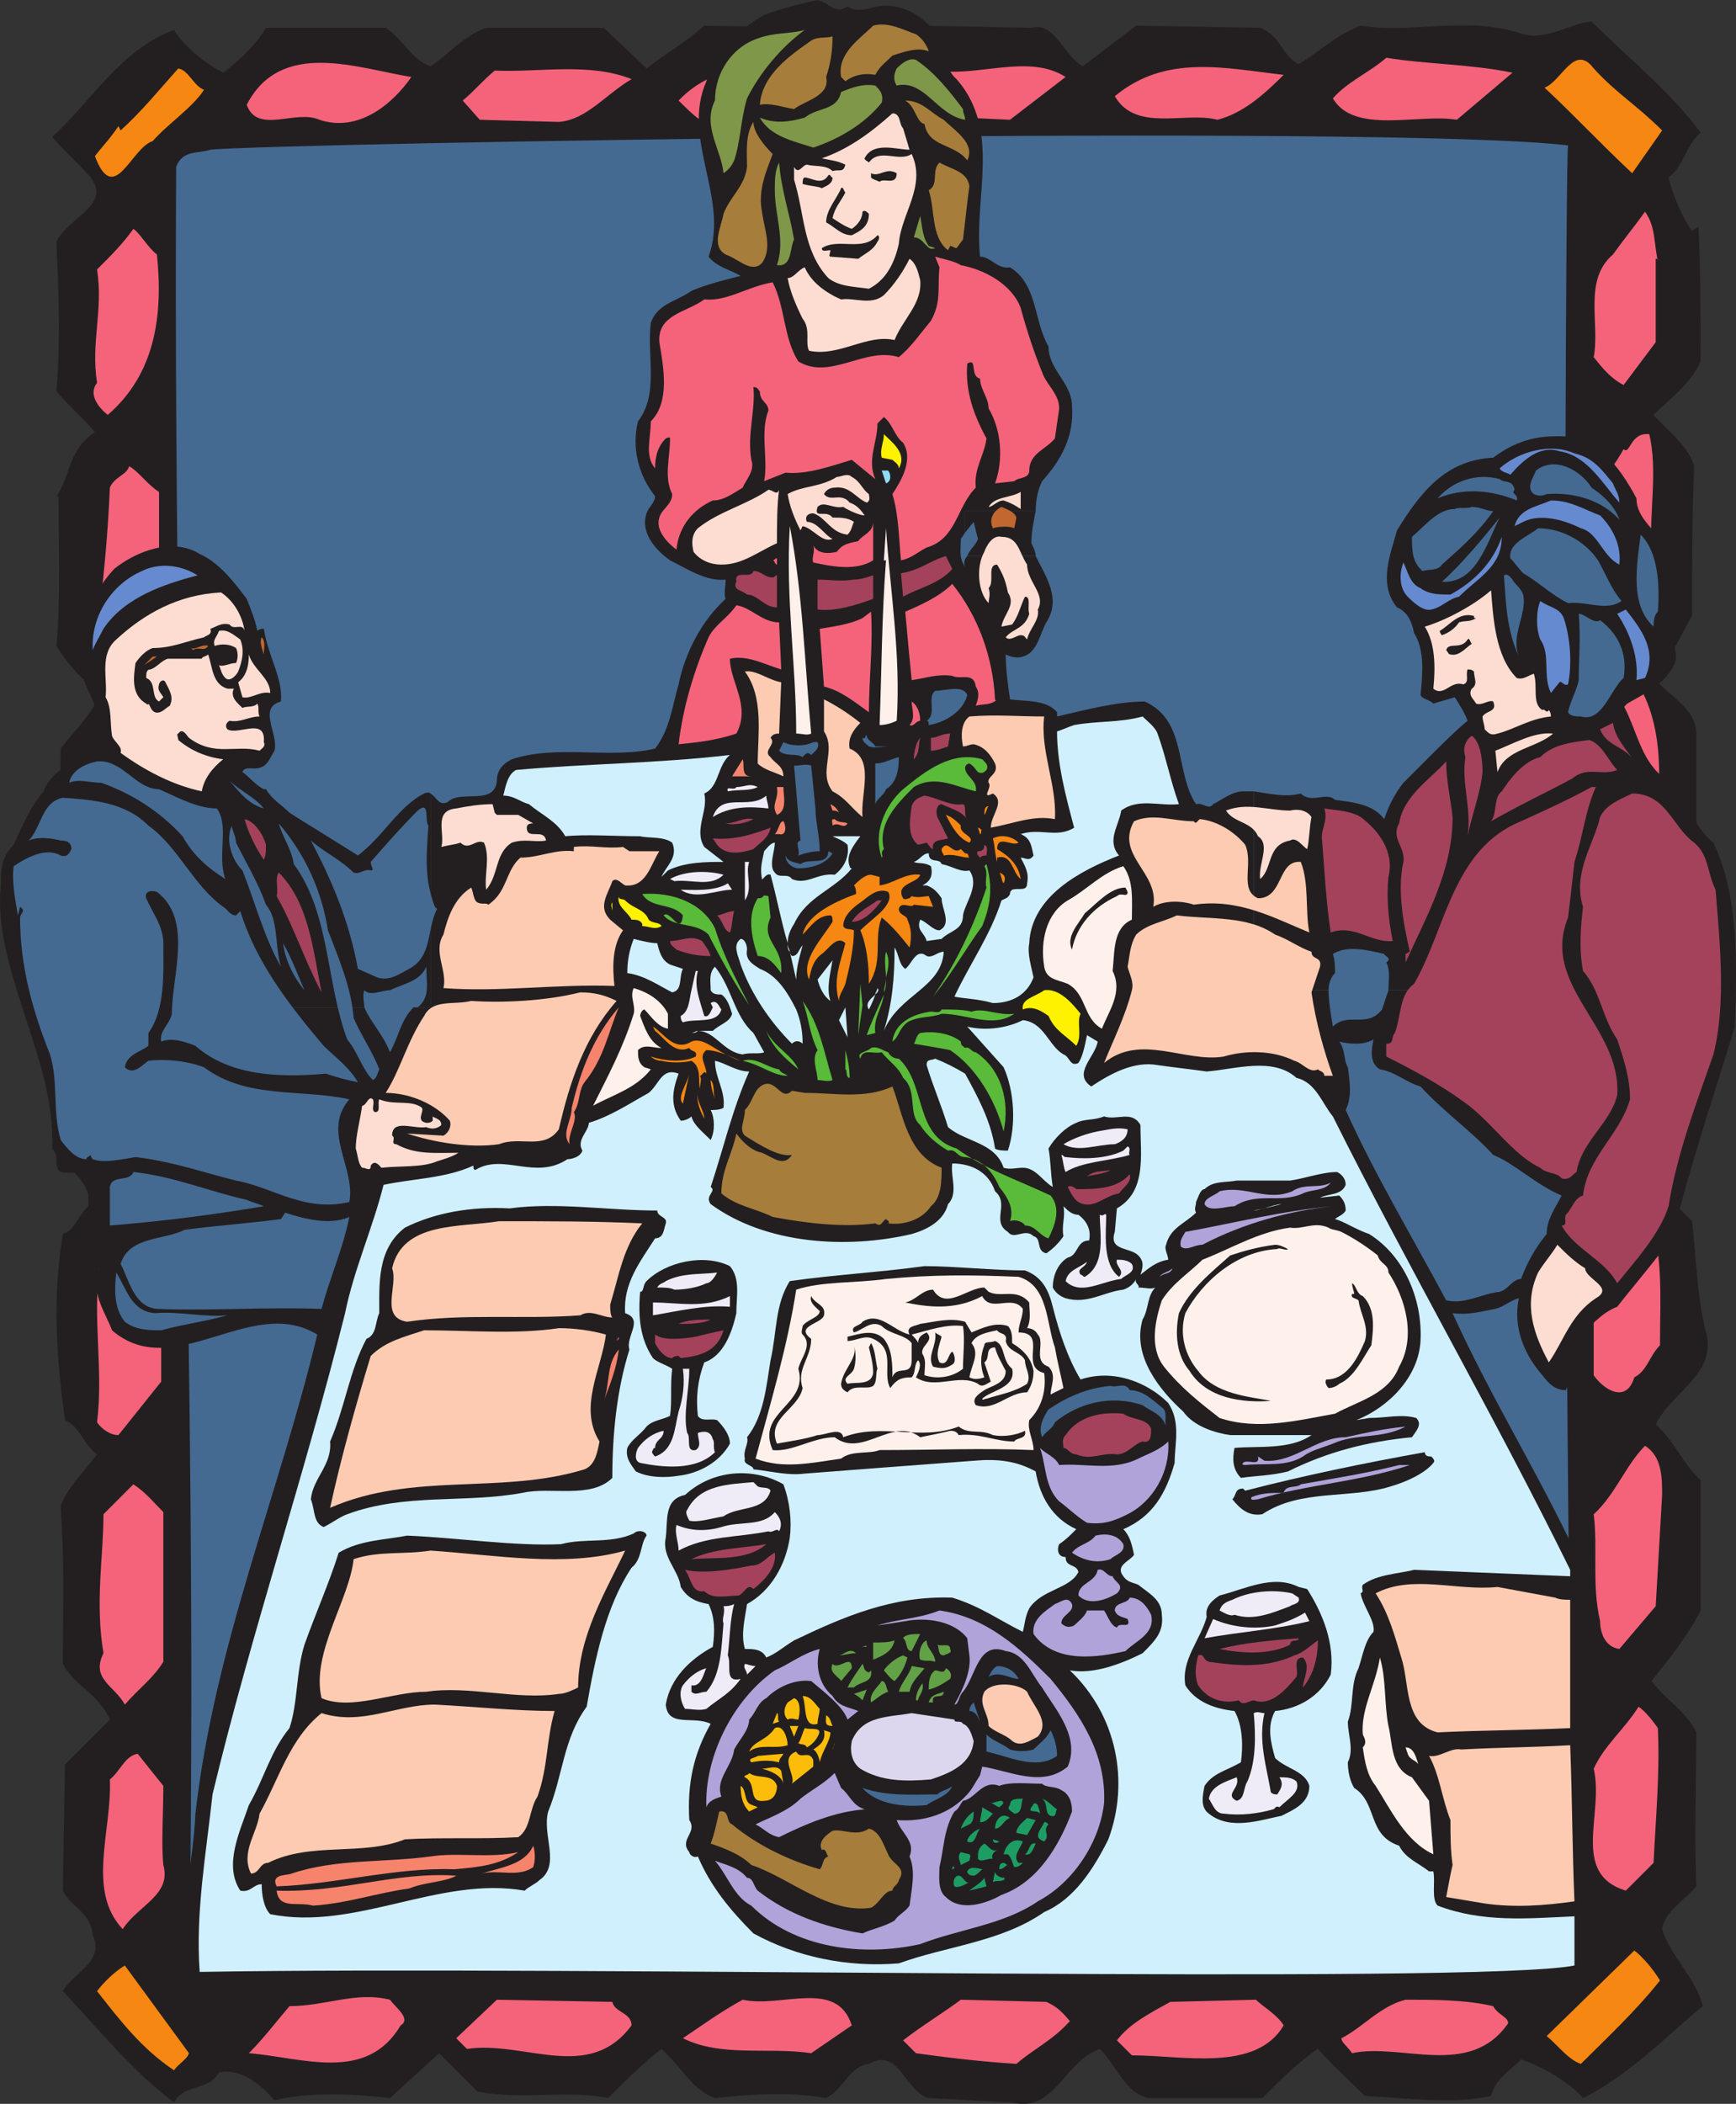 <svg xmlns="http://www.w3.org/2000/svg" width="608.96" height="737.76"><rect width="100%" height="100%" fill="#333333" stroke="none"/><path fill="#231f20" fill-rule="evenodd" d="M325.794 735.75c-8.25-2.25-10.5-18-21-12-6.75.75-9 9-15 12-12.75-2.25-24.75-1.5-39 0-8.25-3-11.25-10.5-18.75-17.25-6.75 5.25-12 10.5-18.75 17.25-15-3-29.25.75-45.75-2.25l-13.5-13.5-17.25 15.75c-12.75-1.5-27.75-2.25-40.5.75-5.25-6-12-11.25-19.5-9.75-3.75 6.75-12 3.75-15.75 10.5-15-11.25-26.25-25.5-39-39 3-6 15-10.5 10.5-19.5-.75-8.25-7.5-9.75-10.5-15.75l.75-44.25L38.544 603c-4.5-9.75-12-11.25-16.5-19.5 0-20.25.75-31.5-.75-55.5 2.25-6 7.5-11.25 12.75-18-4.5-3-6-9.75-11.25-12-3-21.75-4.5-42.75-.75-65.25 4.5-1.5 5.25-6.75 9-9.75 1.5-6.75-5.25-12-9.75-16.5l.75-55.5c3.75-3.75 9.75-9 11.25-15-3-6.75-6-14.25-12.75-18.75l.75-54.75c4.5-6 11.25-12 14.25-20.25-6-2.25-12-9.75-15.75-15.75 1.5-16.5.75-35.25.75-52.5h-.75c5.25-7.5 3.75-15.75 13.5-22.5-4.5-5.25-8.25-8.25-13.5-14.25 1.5-18.75.75-34.5 0-52.5 3.75-8.25 19.5-12.75 12-22.5-4.5-5.25-9.75-9.75-13.5-14.25 12.75-11.25 24-30.75 42.75-37.5 3.75 6 11.25 12 17.25 15 6-4.5 12-10.5 15-15.75h42c6 3.75 9 11.25 15.75 13.5 6.75-4.5 11.25-10.5 19.5-13.5h41.25l15 14.25c6.75-5.25 13.5-9 20.25-15l42 .75c4.5 3.75 9.75 8.25 15 14.25l19.5-15 38.25.75c8.25-2.25 11.25 9.75 18 13.5L398.544 9l43.5.75c7.5 3 7.5 9.75 13.5 12.75 7.5-4.5 13.5-10.5 21.75-13.5 18.75 3 37.5-3.75 57 3 8.25 2.25 16.5-3.75 24-4.5 12.75 12.75 27.75 24.75 38.25 39-5.25 4.5-6 12-11.25 15.75 1.5 6 4.5 13.5 8.25 18.75l2.25-1.5c.75 15.75.75 30.75.75 47.25-3.75 8.25-10.5 12.75-16.5 18.75 5.25 6 12 10.5 14.25 18-.75 16.5-.75 34.5-.75 52.5-3.75 6-6.75 15-14.25 20.25 3.75 6.75 15.75 11.25 15.75 21v48c-.75 9-9.75 13.5-15 21 5.25 5.25 10.5 12 17.25 17.25-.75 14.25 1.5 28.5-.75 43.5-3.75 9.75-9.75 16.5-17.25 26.25 5.25 6 9 9.75 14.25 15 1.5 12.75 1.5 24 4.5 37.5 5.25 15.75-11.25 21.75-17.25 33.75 6.75 6 9.75 14.25 15.75 19.5v45.75c-4.5 9-11.25 17.25-17.25 24.75 5.25 6.75 12 10.5 15.75 18 0 17.25-.75 36 0 54-3.75 4.5-11.25 9-12 15 3 9.75 12 17.25 14.25 27-12.75 10.5-25.5 24-42 32.25-4.5-5.25-14.25-11.25-21.75-13.5-4.5 4.5-9 6.75-10.5 12.75-13.5 3-29.25.75-44.25 0-5.25-5.25-11.25-10.5-16.5-16.5-6.75 4.5-13.5 11.25-19.5 17.25h-39.75c-8.25-1.5-11.25-11.25-17.25-17.25-12.75 4.5-15.75 22.5-30.75 18.75l-29.25-1.5"/><path fill="#446a92" fill-rule="evenodd" d="M550.044 51c-61.5-7.5-454.5-.75-476.25 1.5-4.5 1.5-9.75 0-12 6-.75 123.75 2.25 247.5 3.75 370.5h483.75c-.75-186.75 0-375 .75-378M66.294 691.5c126.75-2.25 451.5 4.5 486-2.25-1.5-69.75-2.25-165-3-260.25H65.544c1.5 87.75 2.25 175.5.75 262.5"/><path fill="#f68712" fill-rule="evenodd" d="M34.044 698.25c2.25-3 6-6.75 9.75-9l22.5 30.75c-.75 2.25-3.75 3.75-5.25 6-11.25-7.5-18.75-17.25-27-27.75m508.5 15.75 30.75-30c3 2.25 6.75 6.75 9 10.5-8.25 10.5-19.5 21-27.75 29.25-4.5-1.5-8.25-6.75-12-9.75M33.294 54.75c2.25-3 5.25-6 8.25-10.5l.75 1.5c7.5-6.75 13.5-14.25 20.25-21.75 3.75.75 5.25 6 9 7.5-3.75 6-12.75 12-18 18-7.5 2.25-13.5 23.25-20.25 5.25m508.5-24c6-2.25 10.5-15.75 17.25-6.75 8.25 9 15 12.75 24 21.75l-10.5 15c-11.25-10.5-21-21-30.75-30"/><path fill="#f4637a" fill-rule="evenodd" d="m321.294 720-4.5-4.5c6.75-5.25 14.25-9.75 20.25-14.25l30 .75c3 1.5 4.5 2.25 8.25 6.75-6 6.75-12.75 9.75-18.75 15-12-.75-24.75-2.25-35.25-3.75m-234 0c5.25-5.25 9.75-11.25 14.25-16.5 12.75 0 23.25-5.25 35.25-2.25 2.25 3 7.5 6.75 3.75 9-12 20.25-34.5 11.25-53.25 9.75m304.5-4.5c4.5-6 12-9.75 18.75-13.5l30-.75c2.25 2.25 7.5 5.25 9.75 9-9.75 16.5-35.25 10.5-53.25 10.5l-5.25-5.25m-228 3-3.75-3.75 14.25-13.5 40.5.75c.75 3.75 6.75 3.75 6.75 8.25-15 20.25-37.5 5.25-57.75 8.25m310.5 1.5c-1.5-2.25-3.75-3.75-3.75-5.25 7.5-3.75 13.5-11.25 22.5-13.5 10.5 0 21 0 30.75 2.25 1.5 3 5.25 3.75 5.25 6-13.5 19.5-37.5 6.75-54.75 10.5m-234.75-5.25c6.75-4.5 12.75-9 21-13.5 13.5 3 33-7.5 38.25 9l-14.25 9.75c-15-2.25-31.5 1.5-45-5.25m-201-90.75c3.75-3 5.25-8.25 9.75-9l9 11.25c0 9.75-.75 20.25 0 27.75 3 10.5-9 14.25-14.25 22.5-12.75-13.5-3.75-34.5-4.5-52.5m520.5-3.75c3.75-8.25 10.5-13.5 15.75-21.75 2.25 1.5 5.25 5.25 6.75 7.5.75 15.75-.75 31.5-1.5 47.25l-9.75 9.75c-19.5-6-7.5-27-11.25-42.75m-522.75-40.5c-3-18 0-33.75 0-48.75l10.5-10.5c4.5 3 6.75 6 10.5 9.75v52.5c-3.75 6-8.25 9-13.5 15-3.75-6.75-12-9-7.5-18m525-11.25c-3-12.75-.75-25.5-2.25-37.5 7.5-6.75 11.25-17.25 18-24 6 3.75 6 11.25 6 17.25l-2.25 39-12.75 15c-5.25-.75-6.75-6-6.75-9.75m-527.25-69.75c2.25-18-1.5-35.25.75-54 4.5-4.5 6-9.75 10.5-13.5 3 2.25 8.25 6.75 11.25 10.5v42.75l-15 18.75c-3 0-6-2.25-7.5-4.5m525-16.5v-39c8.25-6 9.75-17.25 18-22.5 6.75 17.25 5.25 33.75 5.25 51-3.75 3.75-4.5 9-9 11.25-3 9.75-11.25 3.75-14.25-.75m-522-71.25c-3-16.5 3-34.5 0-51.75 2.25-3.75 4.5-8.25 9-10.5 3 2.25 7.5 9 10.5 14.25v24c-6 7.5-11.25 21-19.5 24m522-51c0-12.75 10.5-19.5 17.25-29.25l6.75 7.5-1.5 37.5c1.5 9.75-5.25 19.5-12 27.75-18.75-6.75-9-30-10.5-43.5m-524.25-80.25c-2.25-10.5 6-15.75 12.75-23.25.75 2.25 6 5.25 9 7.5l-.75 42-14.25 19.5-6.75-8.25v-37.5m523.5 24.75V264c4.5-7.5 10.5-15.75 17.25-22.5 9.75 18 6 40.5 4.5 61.5l-9.75 12.75c-3-4.5-9-5.25-12-11.25m-524.25-84c2.25-16.5 3.75-32.25 4.5-49.5 1.5-3.75 6-4.5 6.75-7.5 3 1.5 6.75 6.75 10.5 9V210c-4.5 8.25-10.5 19.5-16.5 26.25-3.75-3-1.5-11.25-5.25-15.75m524.25-7.5v-42.75c5.25-3 8.25-7.5 11.25-12.75 2.25 2.25 2.25-6 9-5.25 3 12.75 0 27 .75 40.5-1.5 11.25 1.5 26.25-10.5 32.25-5.25-3-8.25-6.75-10.5-12m-524.25-78.75c-2.25-14.25 2.25-25.5 0-39.75 5.25-5.25 9-9 12.75-14.25 2.25 1.5 5.25 6.75 8.25 9 2.25 21.75-.75 42-17.25 56.25-3.75-3-6.75-7.5-3.75-11.25m525-9c2.25-12-3.75-27 6.75-36 3.75-5.25 7.5-9.75 11.25-15 3.75 5.25 3 10.5 4.5 17.25 0-.75 0-.75-.75-.75V120l-11.25 15c-4.5-2.25-7.5-6-10.5-9.75m-91.5-90.75c5.25-6 12.75-9 18.75-14.25 13.5 2.25 30 2.25 44.25 5.25l-19.5 16.5c-13.5-2.25-36 5.25-43.5-7.5m-222 7.5c-2.25-1.5-5.25-4.5-7.5-6.75 15.75-16.5 40.5-12.75 59.25-7.5-5.25 6.75-12.75 9.75-18.75 15l-33-.75m-83.25-6.75c3.75-3 6.75-6.75 11.25-10.5 15 .75 33-3 48 3-9 5.25-15.75 14.25-25.5 15l-27.75-.75-6-6.75M112.044 42c-8.25-3.75-21.75 5.25-25.5-5.25 12-23.25 39-12.75 57.75-9.75-6.75 9.75-18.75 19.5-32.25 15m279-8.25c18-15 39-9.75 59.25-7.5-6.75 6.75-14.25 13.5-23.25 15.75-11.25-3-28.5 4.5-36-8.25m-69 6.75c-.75-3-6.75-3-5.25-6.75l12-9c14.25 2.25 32.25-6 45 2.25l-19.5 15-32.25-1.5"/><path fill="#231f20" fill-rule="evenodd" d="M66.294 695.25c52.5-.75 138.75 0 222.75 0 125.25 1.5 243.75 1.5 264-2.25l3-.75V552c-13.5-30.75-32.25-60-46.5-91.5 6 .75 10.5-.75 15-1.5 3-.75 5.25-3 8.25-3.75-2.25 10.5 2.25 20.25 8.25 27 2.25 3 4.5 5.25 8.25 5.25 3-6 1.5-10.5 3-17.25 5.25-4.5 9-9.75 15-12 5.25-6.75 14.25-17.25 19.5-24.75 6-24.75 14.25-48.75 21.75-73.5.75-21 1.5-45.75-7.5-64.5-6.75-5.25-8.25-13.5-14.25-18.75-.75 0-1.5 0-1.5.75l-2.25-3.75c.75 0 0-.75 0-1.5-7.5-6-9-16.5-13.5-24.75 6-3.75 14.25-6.75 18-15 1.5-5.25-2.25-9-3-13.5 3.75-8.25 1.5-18.75-.75-27-2.25-6-9.75-9.75-9.75-17.25-6-11.25-14.25-22.5-28.5-21.75-9 0-15.75 3-21.75 7.5-16.5.75-25.5 12-33.75 25.5-2.25 8.25-6.75 18.75 0 27 3.75 1.5 5.25 5.25 6 9 3.75 6 3 14.25 2.25 21.75.75 1.5 3 1.5 4.5 3 2.25-.75 5.25-1.5 7.5-2.25 1.5 2.25 3.75 6 4.5 8.25-4.5 3.75-9 8.25-13.5 12.75v81.75h-14.25l-2.25 6.75c-5.25 6.75-12 .75-17.25 6-.75-4.5-1.5-9-1.5-12.75h-26.25V277.5h-3.75c-3.75 0-7.5 3-10.5 4.5-1.5 2.25-3.75-.75-6 0-7.5-11.25-3-29.25-18-36-9.75 0-21 3-30.75 5.25v-1.5c-3.75-4.5-11.25-3.75-16.5-4.5-.75-5.25-1.5-10.5-1.5-15.75 1.5.75 3.75 1.5 6 .75 5.25-1.5 6-8.25 8.25-12 5.25-8.25 0-15.75-3.75-23.25h-24c-.75.75-1.5 2.25-.75 3.75-2.25-3-1.5-6-1.5-9.75l1.5-2.25v-7.5h24.75c0-3.75.75-7.5 2.25-10.5 6.75-7.5 11.25-15.75 10.5-26.25 0-8.25-8.25-12.75-8.25-21-5.25-9-3.75-21.75-13.5-27.75-4.5.75-6.75-3.75-10.5-3.75-2.25-21 7.5-44.25-8.25-62.25-4.5-3.75-3.75-10.5-6.75-15-3.75-6.75-12.75-12-21-10.5-3 .75-7.5 2.25-10.5 0-4.5 3-6.75-1.5-10.5-2.25-6.75 1.5-12.75 3-18.75 5.25-8.25 4.5-18 13.5-20.25 23.25-9 20.25 8.25 41.25.75 61.5 3 3.75 7.5 4.5 11.25 6.75-6 1.5-12 3-17.25 5.25-5.25 3.75-12 4.5-14.25 11.25-1.5 11.25 3 24.75-4.5 34.5-2.25 9 0 18.75 6 26.25 0 2.25-2.25 3.75-3 6-2.25 6.75 3 12.75 8.25 16.5 6 3 12.75 7.5 19.5 6.75 0 2.25-.75 5.25 0 6.75-8.25 7.5-14.25 18.75-16.5 30-2.25 7.5-3 15.75-8.25 22.5-15.75 3.75-34.5-1.5-50.25 3.75-3 1.5-5.25 3.75-5.25 7.5-.75 9-12.75 3-17.25 7.5-3 1.5-3.75-1.5-6-3v75h-6c-4.5 4.5-5.25 10.5-8.25 15.75-2.25-6-6.75-10.5-9-15.75h-120c5.25 16.5 11.25 32.25 10.5 49.5 3 3 0 6 3 8.25 3.75.75 7.5-.75 9.75 2.25v14.25c.75 7.5 6 12 3 19.5-1.5 7.5 3 13.5 5.25 19.5 21.75 18.75 48.75-12.75 72 1.5-13.5 56.25-36 108.75-42.75 168-.75 17.25-5.25 34.5-6 51.75v7.5h3.75"/><path fill="#231f20" fill-rule="evenodd" d="M466.044 347.25c0-2.25.75-4.5 2.25-6 0-2.25 0-4.5-.75-6.75 5.25-3 11.25-1.5 18 0 0 .75 3 1.5.75 3 1.5 3 .75 6 .75 9.75h14.25V265.5l-9 9c-3 3.75-5.25 8.25-6.75 12.75-3.75-5.25-11.25-6-17.25-6.75-3-3-8.25 1.5-12-2.25-5.25 1.5-11.25 0-16.5-.75v69.75h26.25m-127.5-160.5 3-3.75 1.5 6c-.75 2.25-3 3.75-3.75 6h24c0-1.5-.75-3-1.5-4.5 0-3.75.75-7.5 1.5-11.25h-24.75v7.5m-210.75 160.5c2.25 2.25 6 0 9 0 4.5-2.25 10.5-3 12.75-8.25 0 6 1.5 10.5-3 14.25h4.5v-75s-.75-.75-2.25 0c-9 4.5-14.25 15-23.25 21.75-8.25-5.25-15.75-9.75-24-15-3-3-6-4.5-8.25-8.25h-.75c-3-1.5-5.25-4.5-7.5-6 .75-2.25 3.75-.75 6-1.5 3-.75 3.75-3.75 5.25-6 1.5-6-6-15 2.25-17.25.75-8.25-4.5-15.75-6-25.5-.75 0-1.5 0-2.25.75-.75-3.75-2.25-7.5-3.75-11.25-4.5-6-9.75-12.75-16.5-15.75-9.75-6-22.5-.75-30 5.25-9 9.75-14.25 24-11.25 36.75 1.5 6.75 6.75 12 5.25 19.5 0 10.5-15 11.25-18.75 21.75-4.5 5.25-7.5 12-10.5 18.75-4.5 4.5-4.5 9-4.5 14.25-1.5 14.25 3 28.5 7.5 42.75h120c0-2.25-.75-3.75 0-6"/><path fill="#fdddd2" fill-rule="evenodd" d="M319.794 54c-4.5 3-11.25-2.25-15 3-.75-.75-1.5-.75-1.5-1.5 3-6 11.25-3 15.75-3l-2.25-7.5c-1.5-1.5-.75-5.25-3.75-5.25-7.5 6.75-15.75 12.75-24.75 15.75 3 .75 5.25.75 8.25 2.25-.75 3-2.25 1.5-4.5 2.25-2.25-2.25-6-1.5-9-2.25-1.5 0-3 3.75-4.5.75V63c3.75 12 3 24.75 12 34.5 3.75 3 9 3 14.25 3.75 6-3 9-9 10.5-15.75.75-10.5 9.75-20.25 4.5-31.5"/><path fill="#a77d3c" fill-rule="evenodd" d="M325.794 18c-.75-2.25-2.25-4.5-4.5-6-4.5-1.5-9.75-4.5-15-3-4.5 4.5-12.75 9.75-11.25 18l1.5 1.5c3-2.25 6.75-3 10.5-2.25 1.5-3 3.75-4.5 6-6.75 4.5-1.5 9-3 12.75-1.5"/><path fill="#7f9748" fill-rule="evenodd" d="M257.544 56.25c2.25-6.75 2.25-14.25 4.5-21.75 4.5-9 12-18 20.25-24-5.25 1.5-10.5.75-16.5 3-9 3-15 12-15 21.75-4.5 9 2.25 17.25 3 25.5 2.25-1.5 3-3 3.75-4.5"/><path fill="#a77d3c" fill-rule="evenodd" d="M266.544 36.75c3.75-.75 7.5.75 12 1.5 3.75-3 12.75-4.5 11.25-11.25 1.5-4.5 2.25-9 2.25-14.25-2.25.75-5.25 0-7.5 1.5-7.5 5.25-17.25 12-18 22.5"/><path fill="#7f9748" fill-rule="evenodd" d="M337.794 38.25c-4.5-6-9.75-12.75-16.5-17.25-2.25-.75-4.5.75-6.75 3-.75 1.5-1.5 3.75 0 6 9.75-2.25 14.25 10.5 24 12 0-1.5-.75-2.25-.75-3.75m-42.75-6c-1.5 6.75-8.25 5.25-12.75 9-5.25 1.5-10.5 2.25-15.75 0 3.75 6.75 12 8.25 18.75 10.5 9-3 18-8.25 24-15.75.75-3-.75-4.5-2.25-6-4.5-.75-8.25.75-12 2.25"/><path fill="#a77d3c" fill-rule="evenodd" d="M324.294 43.5c1.5 8.25 10.5 6.75 15 12.75 3-6-4.5-10.5-8.25-14.25-4.5-2.25-7.5-6.75-13.5-6.75 3.75 2.25 3.75 7.5 6.75 8.25m-60-.75c-3 4.5-2.25 11.25-2.25 15.75-.75 6.75-6 10.5-8.25 16.5-.75 4.5-4.5 11.25.75 14.25 4.5 1.5 9 6.75 12.75 3 3.75-5.25.75-12 0-18-1.5-7.5 1.5-14.25 3.75-20.25-3-3-6.75-7.5-6.75-11.25"/><path fill="#7f9748" fill-rule="evenodd" d="M271.794 66.75c0 9 3.75 17.25.75 26.25h1.5c3.75-.75 3-6 4.5-9-1.5-9-4.5-17.25-5.25-27-1.5 3-1.5 6-1.5 9.75"/><path fill="#a77d3c" fill-rule="evenodd" d="M329.544 57c-3 3 0 7.5-3.75 9.75 2.25 6.75.75 16.5 6.75 21l.75-1.5c.75 0 1.5.75 2.25.75l2.25-3c.75-6 1.5-13.5 2.25-18.75-.75-5.25-6.75-6-10.5-8.25"/><path fill="#7f9748" fill-rule="evenodd" d="m322.794 75.75-2.25 7.5c3.75 0 4.5 5.25 7.5 3.75l-2.25-.75c-2.25-3-2.25-6.75-3-10.5"/><path fill="#231f20" fill-rule="evenodd" d="M305.544 60.75v1.5c.75.75 1.5.75 3 1.5 1.5-1.5 6 1.5 6-3-3.75-2.25-6 1.5-9 0m-13.5 1.5c-.75 0-.75-1.5-1.5-.75-2.25 3.75-6 .75-8.25.75-.75 0-.75 1.5-.75 2.25 2.25.75 5.25.75 6.75 1.5 1.5-.75 3.75-1.5 3.75-3.75m6.75 20.25c3-1.5 6-3 6-7.5-.75-.75-1.5-1.5-2.25-.75 0 2.25-1.5 4.5-3.75 6-2.25-.75-4.5-2.25-6.75-3.75.75-3.75 3-6 4.5-9-.75-.75-.75-2.25-1.5-1.5-1.5 3.75-5.25 7.5-5.25 12 3 1.5 5.25 4.5 9 4.5m9 0c-5.25 6-13.5.75-19.5 4.5 0 1.5 1.5.75 3 .75 0 .75-.75 2.25 0 2.25l9.75.75c3-2.25 5.25-3 6.75-6 .75-.75.75-2.25 0-2.25"/><path fill="#fff200" fill-rule="evenodd" d="M310.044 152.25c0 3-1.5 5.25-.75 8.25l3.75.75c.75.75 2.25 1.5 2.25 3 3-5.25-2.25-9-5.25-12"/><path fill="#8fdbf8" fill-rule="evenodd" d="M311.544 165h-2.25l1.5 4.5c2.25-.75 1.5-3.75.75-4.5"/><path fill="#c16730" fill-rule="evenodd" d="M351.294 177.75c-3 1.5-4.5 4.5-3 7.5 2.25-.75 6-.75 7.5 0l.75-3.75c-.75-2.25-3.75-3-5.25-3.75"/><path fill="#fef0ea" fill-rule="evenodd" d="M279.294 257.25c2.25 0 3.75.75 5.25 0-2.25-24.75-3-49.5-7.5-72.75-1.5 25.5 2.25 48.75 2.25 72.75m31.5-72-.75 11.25h.75c-1.5 19.5-1.5 38.25-2.25 57.75 2.25 0 4.5-.75 6-1.5 1.5-23.25-2.25-45-3.75-67.5"/><path fill="#f4637a" fill-rule="evenodd" d="M301.044 189.75c-3 .75-5.25.75-7.5 3.75-3 .75-6.75.75-8.25-2.25.75 2.25-.75 4.5 0 6 6.75 1.5 15 3 21-.75V183c0 3.75-3.75 4.5-5.25 6.75m-30 6.75c.75 0 .75 1.5 1.5 1.5v-2.25c-.75 0-.75.75-1.5.75"/><path fill="#668acf" fill-rule="evenodd" d="M49.794 200.25c-10.5 4.5-18 15.75-17.25 27.75.75-2.25 2.25-4.5 3.75-7.5 7.5-11.25 21.75-15.75 33-18.75-6-3.75-13.5-4.5-19.5-1.5"/><path fill="#a4425c" fill-rule="evenodd" d="M331.794 195c-5.25 1.5-9.75 5.25-15.75 6l.75 8.25c5.25-3 12.75-4.5 17.25-9.75l-2.25-4.5m-60.75 7.5c-3 0-3.75-2.25-6.75-2.25-.75 3-6.75-.75-6 3.75-1.5 3 2.25 3 3.75 4.5 3.75 0 6 4.5 10.5 4.5v-11.25c-.75 0-.75.75-1.5.75m28.5.75c-4.5.75-9 0-12.75 0v10.5c6 .75 13.5-1.5 19.5-3.75v-8.25c-2.25.75-4.5 1.5-6.75 1.5"/><path fill="#fdddd2" fill-rule="evenodd" d="M543.294 249c-.75 1.5-1.5-.75-2.25 0-3.75-2.25-1.5-8.25-3-12.75-2.25.75-3.75 2.25-6 1.5-7.5-7.5-8.25-21-9-30.75-6 5.25-15.75 10.5-23.25 12.75 3.75 6 3.75 14.25 3 21.75 3.75 3 6-3 10.5-1.5 2.25-.75.75-3 1.5-5.25.75 0 1.5 0 2.25.75 0 2.25 1.5 4.5-.75 6-1.5 2.25.75 3.75 1.5 5.25 2.25.75 4.5-1.5 6-.75 1.5 3.75-2.25 3-3.75 5.25 0 1.5.75 3 .75 4.5 1.5 1.5 2.25 2.25 4.5 1.5 6-1.5 11.25-5.25 18.75-6 0 0 0-1.5-.75-2.25m-450.75 11.25c.75-9-9-2.25-12.75-4.5-.75-.75-.75-2.25.75-3 3.75.75 6.75-1.5 10.5-1.5-.75-1.5 0-3-.75-4.5-1.5 1.5-3.75.75-5.25 1.5-1.5-1.5-4.5-3.75-3-6.75h-2.25c-5.25-1.5-5.25-7.5-6.75-12-.75.75-2.25.75-2.25 1.5h-12c-2.25.75-3.75 3-6 3.75-1.5 0-1.5 1.5-1.5 3 3.75 1.5 1.5 6.75 4.5 8.25l1.5-1.5c-.75-1.5-2.25-2.25-1.5-4.5 0-.75 1.5-2.25 2.25-.75 1.5 3 3 5.25 1.5 8.25-1.5.75-3 3-5.25 2.25-1.5-.75-1.5-2.25-2.25-3 0 .75-.75 0-.75 0-5.25-3-4.5-9-3.75-14.25 1.5-2.25 3.75-4.5 6-5.25 6.75 0 11.25-2.25 18-3.75.75-.75 3-.75 2.25-3 2.25-.75 3.75-2.25 6.75-1.5 1.5 2.25 4.5-.75 5.25 2.25-.75-5.25-3.75-10.5-8.25-13.5-15 .75-27 7.5-36.75 16.5-6 5.25-3 13.5-3.75 20.25 2.25 3.75 1.5 9 2.25 13.5.75 2.25 3.75 3.75 3 6 8.25 6 18 11.25 28.5 13.5.75-4.5 3.75-8.25 7.5-11.25-6-.75-11.25-3-15.75-6.75 0-.75-.75-2.25 0-2.25 1.5-2.25 3 .75 3.75 1.5 9 6.75 16.5 2.25 24.75 4.5.75-.75 2.25-1.5 1.5-3"/><path fill="#668acf" fill-rule="evenodd" d="M529.794 166.5c4.5-5.25 10.5-10.5 17.25-8.25 9.75 1.5 15 11.25 21 18 0-3-1.5-4.5-2.25-6.75-3.75-4.5-6.75-9-13.5-10.5-8.25-3.75-19.5-.75-26.25 5.25.75 1.5 3 1.5 3.75 2.25"/><path fill="#446a92" fill-rule="evenodd" d="M542.544 173.25c9.75-.75 19.5 2.25 25.5 9-1.5-4.5-5.25-8.25-9.75-11.25-3.75-6-12.75-11.25-19.5-6-.75 2.25-3.75 6-.75 8.25 1.5.75 3 .75 4.5 0m-10.5 2.25c.75-2.25-2.25-2.25-.75-3.75-.75-3.75-3.75-2.25-5.25-3.75-8.25-2.25-16.5.75-21.75 6.75 9-3.75 18.75-3 27.75.75"/><path fill="#668acf" fill-rule="evenodd" d="m531.294 184.5 3-1.5c6-3 14.25-.75 20.25 2.25 6 1.5 7.5 9.75 13.5 12.75.75-6.75-2.25-12.75-6.75-17.25-6-2.25-10.5-5.25-17.25-5.25-5.25 2.25-11.25 3-12.75 9"/><path fill="#446a92" fill-rule="evenodd" d="M499.044 200.25c2.25-.75 5.25 0 6.75-2.25 6.75-6 12.75-11.25 18-18.75-2.25 0-4.5-1.5-7.5-1.5-1.5.75-4.5 0-6 .75-6 0-10.5 6-15 9.75 0 4.5 0 9 3.75 12m6.75 3.75c12 .75 15.75-13.5 20.25-22.5-6 7.5-13.5 16.5-20.25 22.5m24-8.25c1.5 1.5 3 3.75 4.5 5.25 5.25 3 9.75 7.5 15.75 10.5 6.75-.75 13.5 3 18.75-.75-3.75-4.5-5.25-9-8.25-14.25-4.5-6.75-12.75-11.25-21-11.25-3.75 3-10.5 5.25-9.75 10.5m45.75-8.25c-1.5 11.25-3.75 24.75 4.5 32.25 0-1.5 0-3.75 1.5-5.25.75-9.75 0-21-6-27"/><path fill="#668acf" fill-rule="evenodd" d="M508.794 208.5c-3.75 0-7.5 0-10.5-2.25-3.75-1.5-4.5-6-6-9-1.5 3.75-1.5 9 1.5 12 1.5 1.5 5.25 5.25 8.25 4.5 3.75-.75 6-3.75 9.75-4.5 6.75-6.75 15-10.5 15-21-3 9-9.75 15.75-18 20.25"/><path fill="#446a92" fill-rule="evenodd" d="M534.294 208.5c-.75-2.25-3-3.75-3.75-5.25-.75-.75-1.5-2.25-3-1.5.75 9 .75 18.75 5.25 28.5-3-7.5 3-15 1.5-21.75"/><path fill="#668acf" fill-rule="evenodd" d="M548.544 216.75c-1.5-3.75-5.25-3.75-8.25-6-1.5 3.75-1.5 9.75 0 13.5 3.75 5.25.75 12.75 3.75 18.75l3-3.75c.75-.75 1.5 1.5 3 .75 1.5-7.5.75-16.5-1.5-23.25m18.75-1.5c4.5 6.75 7.5 15 6.75 23.25l3-.75c4.5-9.75-1.5-17.25-6.75-24l-3 1.5"/><path fill="#446a92" fill-rule="evenodd" d="M561.294 217.5c-2.25 1.5-5.25-2.25-7.5-2.25.75 8.25 0 15.75 0 23.25-.75 3.75-3 7.5-3.75 11.25.75 1.5 3 1.5 4.5 1.5 7.5 2.25 10.5-9.75 15-13.5 1.5-9-2.25-15.75-8.25-20.25"/><path fill="#231f20" fill-rule="evenodd" d="M517.044 216c0 .75 0 .75.75.75-2.25 1.5-3.75.75-6 1.5-1.5 2.25-3.75 3.75-6 4.5 0 0-.75-.75-.75-1.5 3.75-2.25 6.75-6.75 12-5.25m-.75 9.75c-2.25 1.5-4.5 4.5-7.5 3.75-.75 0-.75-.75-1.5-1.5.75-3 5.25 0 7.5-3.75.75-.75.75.75 1.5 1.5"/><path fill="#fdddd2" fill-rule="evenodd" d="M84.294 224.25c-2.25-1.5-4.5-3.75-7.5-3-.75 2.25-2.25 3-1.5 5.25 2.25-.75 5.25-.75 7.5.75.75 1.5.75 3.75 0 5.25-2.25 0-4.5 1.5-6 .75.75 1.5.75 3 2.25 4.5s3.75-.75 4.5-2.25c1.5-3.75 2.25-7.5.75-11.25m3 5.25c0 3.75-.75 7.5-3.75 9.75l1.5 5.25c3 .75 6-2.25 9.75-1.5 0-5.25-6-8.25-7.5-13.5"/><path fill="#c16730" fill-rule="evenodd" d="M91.794 223.5c-.75 1.5 0 3.75.75 6 0-2.25.75-4.5-.75-6m-24 4.5c1.5-1.5 3.75.75 5.25-1.5-2.25-.75-4.5 1.5-6 .75l.75.75m-17.25 5.25 4.5-3h-1.5zm0 0"/><path fill="#f4637a" fill-rule="evenodd" d="M365.544 130.5c-3-7.5-5.25-14.25-7.5-22.5-3-8.25-12.75-13.5-21-15-2.25-1.5-6.75-2.25-9-3l1.5 3.75c-.75 7.5.75 12-3 18.75-3.75 4.5-6.75 9-11.25 12.75-12-3.75-24 8.25-35.25 1.5-5.25-8.25-4.5-18.75-9-27.75-9 1.5-15.75 6.75-24 6-6 4.5-16.5 5.25-15.75 15 1.5 9 3.75 21-3 27.75 0 6-2.25 12 1.5 16.5 0-3.75.75-7.5 3.75-10.5 0 0 1.5-.75 1.5 0 0 6.75-2.25 13.5.75 19.5 0 3.75-3.75 5.25-4.5 8.25-1.5 4.5 3 9 6 11.25.75-8.25 6-14.25 12.75-17.25 3.75 0 6.75-2.25 10.5-4.5.75-2.25 4.5-6 3-9.75-1.5-9 1.5-17.25.75-25.5 1.5 0 1.5.75 2.25 1.5 0 3.75 3 3.75 3 6.75-3 7.5 0 17.25-1.5 24.75l7.5-3c7.5.75 15.75-2.25 23.25-4.5l8.25 6.75c-3-6.75.75-12.75.75-19.5l2.25-2.25c3 2.25 3.75 6.75 6.75 9 3.75 6-.75 13.5-3.75 18 2.25 7.5 2.25 15.75 3 23.25 3.75-.75 6-3 9-4.5 10.5-3 10.5-14.25 17.25-21-.75-6.75 3-11.25 3.75-17.25-4.5-8.25-7.5-16.5-6.75-26.25 3.75-2.25.75 4.5 4.5 5.25 0 3.75 3 6.75 3 10.5 4.5 7.5 5.25 18 2.25 26.25l6.75-.75c1.5-1.5 5.25-.75 5.25-3.75 0-6 6-7.5 9-11.25l1.5-10.5c0-5.25-4.5-8.25-6-12.75m-31.5 74.25c-4.5 4.5-11.25 7.5-16.5 9.75.75 8.25 1.5 16.5 2.25 24 5.25-.75 9-2.25 14.25-1.5 3 1.5 7.5-1.5 8.25 3.75 1.5 2.25.75 4.5 0 6.75 2.25-.75 5.25 0 7.5-2.25-.75.75-.75 0-.75 0-.75-15-6-29.25-15-40.5m-60 30-.75-16.5c-6 0-9.75-5.25-15-6-3 4.5-7.5 6.75-9.75 11.25-5.25 12-9 24.75-10.5 37.5 7.5-.75 13.5-1.5 20.25-3.75 5.25-9.75-2.25-18-2.25-26.25 6-1.5 12.75 2.25 18 3.75m28.5-18c-4.5 2.25-10.5 3-15 3.75l1.5 20.25c6 1.5 10.5 5.25 15.75 9 0-11.25 1.5-24 .75-35.25l-3 2.25m17.25 29.25c0 2.25 1.5 6-.75 8.25 1.5.75 2.25-1.5 3.75-1.5 0-2.25-.75-5.25-3-6.75"/><path fill="#fdddd2" fill-rule="evenodd" d="m524.544 263.25.75 7.5c3-8.25 13.5-8.25 19.5-13.5-6.75-.75-14.25 3.75-20.25 6"/><path fill="#a4425c" fill-rule="evenodd" d="M573.294 267c-3-4.5-6.75-8.25-7.5-13.5l-4.5 2.25c2.25 6 9 6 12 11.25m-58.5 26.25c1.5-7.5 4.5-15 5.25-22.5 0-4.5-.75-10.5-3.75-12.75-3 2.25-3 5.25-2.25 7.5-1.5 9 2.25 18 .75 27.75m52.5-23.25c-3-3-5.25-9-9.75-10.5-6 .75-12.75 1.5-17.25 6-6 1.5-10.5 7.5-13.5 12-3 2.25-1.5 7.5-3.75 10.5 10.5-6 18.75-9.75 28.5-15 5.25-4.5 10.5-.75 15.75-3m-75 32.25c-2.25 9.75 0 21.75 2.25 31.5-.75 0-.75.75-1.5.75v3c7.5-16.5 16.5-32.25 16.5-51-.75-6.75-2.25-12.75-2.25-19.5-5.25 6-15 12-16.5 21.75-3 5.25 2.25 8.25 1.5 13.5M553.044 411c1.5-10.5 12-17.25 14.25-27 1.5-24-27-38.25-17.25-62.25.75-6 1.5-12.75 2.25-19.5 3-9 3.75-18 7.5-26.25h-1.5c-8.25 4.5-16.5 8.25-24.75 12-24 9.75-26.25 37.5-37.5 57-5.25 3.75-4.5 11.25-6.75 17.25-1.5 1.5 0 3.75-3 3.75v4.5c9 4.5 18.75 9.75 27 15.75 9.75 6.75 17.25 18.75 27 23.25 2.25 2.25 6 1.5 7.5 3.75 3 .75 3.75-1.5 5.25-2.25"/><path fill="#a4425c" fill-rule="evenodd" d="M601.794 312c-3-6-2.25-12-7.5-16.5-7.5-5.25-9.75-17.25-21.75-17.25-4.5 2.25-9 3.75-11.25 8.25-2.25 9.75-9.75 19.5-6 31.5-.75 6.75-1.5 14.25 0 22.5 6 6.75 6.75 16.5 12 24 2.25 6.75 4.5 13.5 4.5 21-3.75 12.75-15 20.25-16.5 33.75-3 .75-3.75 4.5-6 6.75-.75 1.5.75 3.75-1.5 3.75 4.5 8.25 15 12 19.5 20.25 6-7.5 15-17.25 18-27 3-18.75 9.75-36 15.75-53.25 4.5-18 2.25-39 .75-57.75m-113.25 18c-1.5-7.5-2.25-15-1.5-22.5 2.25-9-3.75-16.5-9.75-21-3.75-2.25-8.25-2.25-12.75-3 1.5 4.5-1.5 7.5-.75 11.25.75 10.5 1.5 22.5 3 32.25 8.25-3 14.25 3.75 21.75 3"/><path fill="#446a92" fill-rule="evenodd" d="M328.044 242.25c-3 2.25.75 8.25-3 10.5.75 0 .75.75.75 1.5 5.25-.75 12-4.5 13.5-10.5-1.5-3.75-7.5-1.5-11.25-1.5m-21 19.5c-.75-1.5-3-2.25-3-3.75-.75-.75 0 1.5-1.5.75 0 1.5 1.5 2.25 2.25 3 2.25.75 4.5 0 7.5 0h-5.25m-22.5 3c1.5-1.5 3-2.25 2.25-4.5h-1.5c-3 1.5-7.5 1.5-10.5 0l-1.5 3c2.25 2.25 6 .75 8.25 2.25.75-.75 1.5-2.25 3-.75m22.5 3V282c.75-2.25 3-3 3.75-5.25 3.75-2.25 4.5-6.75 4.5-11.25-3 .75-5.25 2.25-8.25 2.25m-19.5 30.75c0-5.25-1.5-10.5-1.5-15l-1.5-15c-1.5-.75-3.75 0-6 0l2.25 26.25c-2.25.75 0 3-.75 5.25 2.25-.75 4.5-1.5 7.5-1.5"/><path fill="#446a92" fill-rule="evenodd" d="M280.794 303c-2.25-.75-4.5-.75-5.25-3 0 3 3 4.5 4.5 4.5 4.5 0 9.75-1.5 12-5.25l-1.5-.75c0 5.25-6.75 2.25-9.75 4.5"/><path fill="#fef0ea" fill-rule="evenodd" d="M394.044 303.75c-7.5 2.25-12.75 8.25-19.5 12-7.5 4.5-9.75 14.25-8.25 23.25.75 4.5 4.5 4.5 8.25 6 6.75 3.75 5.25 12 12 15.75 2.25-6 7.5-12.75 3.75-20.25.75-6.75 0-15 6.75-18 0-6.75.75-13.5-3-18.75"/><path fill="#a4425c" fill-rule="evenodd" d="M85.794 287.25c1.5 5.25 3.75 9.75 6.75 14.25.75-1.5.75-3 .75-5.25-.75-3-3.75-8.25-7.5-9m27 60.75c-3-15-4.5-31.5-15-42-1.5 2.25 0 5.25-.75 8.25 6 10.5 9.75 22.5 15.75 33.75"/><path fill="#f68712" fill-rule="evenodd" d="M325.794 314.25c-1.5 0-3.75.75-6 0l-.75.75c-.75 0-1.5.75-2.25 0-3-5.25 5.25-5.25 6-8.25-5.25-.75-9 3-14.25 3.75v-3l-3-.75c-2.25 0-4.5 2.25-6 3.75.75.75.75 2.25.75 3-8.25 3-17.25 7.5-18.75 14.25 3-3 5.25-6.75 9.75-6.75.75 0 .75 1.5.75 2.25-3.75 6-11.25 13.5-8.25 20.25.75-3.75 1.5-6.75 4.5-9 2.25-1.5 5.25-6.75 8.25-3.75-1.5 6-4.5 12.75-2.25 20.25 0-2.25 1.5-3.75 2.25-6 1.5-6 3-12.75 3-18.75-1.5-.75-3 0-3.75-1.5 0-3.75 3.75-6.75 6-8.25 3-2.25 6-5.25 9.75-3.75 1.5 2.25-.75 5.25-2.25 6.75-2.25 2.25-5.25 4.5-7.5 6.75 2.25 5.25 3 12 3 18.75 5.25-8.25 1.5-15.75 4.5-23.25 3.75 3 6.75 6.75 9.75 10.5.75-3 .75-6.75-.75-9.75 0-1.5-3-1.5-3-3.75.75-3 4.5 0 5.25-1.5l6.75.75-1.5-3.75"/><path fill="#231f20" fill-rule="evenodd" d="M395.544 312.75c0 2.25-2.25 0-3.75 1.5-8.25 3.75-14.25 10.5-15.75 18.75-2.25-4.5 2.25-9 4.5-12.75 4.5-3.75 9-9 14.25-9l.75 1.5"/><path fill="#a4425c" fill-rule="evenodd" d="M345.294 296.25c0 2.25-1.5 2.25-2.25 2.25-.75.75 0 1.5.75 2.25.75-.75 1.5-.75 2.25-.75 0-1.5.75-3-.75-3.75m-46.5 27c4.5 0 8.25-4.5 10.5-7.5h-1.5c-3 2.25-6.75 3.75-9 7.5"/><path fill="#cff0fc" fill-rule="evenodd" d="M304.794 354c.75-1.5 1.5-3 2.25-5.25-1.5 1.5-3.75 3-2.25 5.25m3-7.5c0 .75-.75 1.5-.75 2.25.75-.75 1.5-1.5.75-2.25"/><path fill="#fef0ea" fill-rule="evenodd" d="M226.044 354c2.25 2.25 4.5 6 8.25 6.75v-5.25c-2.25-4.5-6.75-7.5-12-9-1.5 3 .75 6 0 9-3.75 12-9 21.75-14.25 32.25 6.75-3.75 15-6 20.25-12.75l-2.25-.75c-2.25-1.5-2.25-3.75-2.25-6 2.25-2.25 5.25-.75 8.25-.75-4.5-2.25-6-7.5-7.5-11.25 0-.75.75-2.25 1.5-2.25"/><path fill="#fff200" fill-rule="evenodd" d="M219.294 315.75c-.75-.75-2.25 0-2.25-1.5-.75 3.75 3 5.25 4.5 8.25 1.5 0 3 0 3.75 1.5v.75c2.25 0 4.5 1.5 6.75 0-.75-1.5-3-.75-4.5-2.25-1.5-3.75-5.25-3.75-8.25-6.75m-4.5 3.75v-3c-.75.75 0 2.25 0 3m164.25 36c-3-3.75-7.5-9-12.75-8.25-3 2.25-8.25 3-7.5 6.75 3.75-1.5 6.75.75 9 2.25 2.25 5.25 6 6.75 9.75 10.5 2.25-3.75 0-8.25 1.5-11.25"/><path fill="#cff0fc" fill-rule="evenodd" d="M406.044 257.25c-.75-2.25-3.75-4.5-5.25-6-8.25 2.25-15.75 1.5-24 3-2.25.75-3.75 1.5-6 2.25 0 11.25 3 22.5 6 33.75-6 3.75-12 0-18.75 2.25 3.75 1.5 3.75 4.5 4.5 7.5-1.5 2.25-3 .75-4.5.75 1.5 3 3 5.25 2.25 9 0 3-3 1.5-5.25 2.25-.75.75-.75.75-.75 1.5-.75 1.5-1.5 1.5-3 2.25-3.75 12-11.25 22.5-16.5 33.75 3.75.75 8.25.75 13.5 2.25 6.75 0 12-3 14.25-9-.75-3.75-2.25-8.25-1.5-12 .75-16.5 18-25.5 31.5-30.75-4.5-5.25 0-10.5.75-15.75 6-4.5 13.5-1.5 20.25-2.25-3-8.25-4.5-16.5-7.5-24.75m-181.5 36c3 .75 8.25 0 11.25 2.25 2.25 5.25-2.25 8.25-3.75 12l2.25-2.25c6-3 13.5-3 19.5-3l-6.75-5.25c-3.75-6 1.5-12.75 0-18.75 5.25-2.25 4.5-9.75 9-13.5-25.5 3-50.25 3-75 5.25-3 1.5-3.75 6-4.5 9 3.75 0 6 2.25 9 3 4.5 3.75 9.75 6 12.75 11.25 7.5-.75 17.25 0 26.25 0m57 38.25c-1.5 1.5-1.5 3.75-3.75 3.75 0 0-.75-.75-.75-1.5.75 3 1.5 6.75 2.25 9.75 0-4.5 1.5-9 2.25-12m-4.5 2.25c0-.75-.75-1.5-.75-3 0 1.5 0 2.25.75 3m15-40.5c1.5.75 3.75 1.5 5.25 3 .75 4.5-1.5 8.25-4.5 10.5-6-.75-9.75 3.75-15 1.5-1.5-2.25-4.5 0-6-2.25-2.25-2.25 0-7.5 0-10.5-1.5 0-3 2.25-3.75 3-.75 3.75-1.5 6-.75 9.75 0 .75 1.5-2.25 3-1.5 2.25 8.25 3.75 16.5 6 24 0-2.25.75-4.5 2.25-6.75 4.5-9.75 14.25-12 20.25-19.5 0 0-.75 0-.75-.75-1.5-3.75 1.5-7.5 3.75-10.5h-9.75m31.5 17.25h1.5c2.25.75 3.75 2.25 5.25 4.5 0 3.75 3.75 9-.75 11.25-2.25 0-4.5-3-6.75-3.75-1.5 3.75 1.5 4.5 2.25 7.5l5.25-.75c3-3 7.5-3 7.5-8.25.75-4.5 6-10.5 2.25-15.75-3 .75-6-1.5-9.75-2.25-.75-2.25-4.5 0-4.5-3.75-2.25 0-3 2.25-5.25 3 1.5.75 3.75 0 6 1.5.75 3 0 5.25-3 6.75m-93 20.25c-2.25 0-5.25-.75-8.25-1.5-1.5 3.75-2.25 7.5-2.25 12 6 .75 11.25 4.5 15.75 6.75 3.75-.75 2.25-5.25 3.75-8.25l-4.5-1.5c-3-1.5-3.75-4.5-4.5-7.5m36 9c-2.25-1.5-5.25-3-4.5-6.75 0-1.5-.75-3.75-2.25-3.75-3 2.25-.75 6 0 9 3.75 10.5 10.5 20.25 18 27.75 1.5-1.5 3-.75 3.75 0 0-4.5-.75-8.25-2.25-12-3-6-6.75-12-12.75-14.25m58.5-4.5c-3.75-3-5.25 3-7.5 4.5-2.25-1.5-2.25-5.25-3.75-7.5 0 10.5-.75 19.5-3.75 29.25 5.25-12.75 20.25-15 21-27.75-2.25 0-3.75 2.25-6 1.5m-38.25 8.25c.75 3 2.25 6 4.5 7.5-1.5-4.5 0-9.75.75-14.25l-5.25 6.75m-42 18c-.75 0-1.5.75-2.25.75.75 0 1.5 0 2.25-.75m6-22.5c-2.25 2.25-1.5 5.25-1.5 8.25.75 1.5 2.25 1.5 3.75 1.5 2.25 1.5 3 4.5 3.75 6.75-.75 3-4.5 3.75-6.75 6h-5.25c6 0 9 7.5 15.75 8.25 2.25-.75 6 0 7.5-.75l-3.75-6.75c-6.75-6-7.5-15.75-13.5-23.25m43.5 18.75 3 6-.75-10.5zm258 331.5V672c-16.5.75-32.25 2.25-48-3.75-2.25-2.25-.75-8.25-1.5-12h-1.5c-3.75-3-8.25-4.5-10.5-9-11.25-3.75-7.5-15-15.75-20.25-1.5-2.25-2.25-6-2.25-9 2.25-4.5 0-9.75 0-14.25 2.25-6 .75-12.75 3.75-18.75 1.5-4.5 2.25-9.75 5.25-12.75.75-3.75-3.75-9-4.5-13.5 1.5-.75 0-1.5.75-3 5.25-3.75 12-3.75 18-5.25 18 .75 36 1.5 54.75 2.25v-2.25c-27-54.75-56.25-105-83.25-159-3.75-4.5-6-12-12.75-13.5-8.25-7.5-21.75-3-31.5-2.25-5.25-.75-12-1.5-17.25-2.25-8.25-1.5-16.5 3-23.25 7.5-6.75-4.5 1.5-10.5 2.25-15.75l-3.75-2.25c-.75 3.75-1.5 7.5-3 9.75-3 1.5-3-2.25-5.25-3-5.25-3-6.75-11.25-14.25-12-6 3-13.5 3.75-19.5 2.25l12.75 14.25c3.75 8.25 4.5 20.25 1.5 29.25-.75 0-3.75 0-4.5-.75-1.5-9.75-6-18-10.5-26.25-3.75-2.25-6.75-3.75-10.5-5.25-1.5.75-3 0-3 2.25 2.25 7.5 5.25 14.25 7.5 21.75 6 5.25 16.5 5.25 19.5 14.25 2.25.75 4.5 0 6.75 0 4.5 0 6.75 4.5 10.5 6.75-.75-4.5-.75-9.75-1.5-13.5 2.25-3.75 6-7.5 9.75-9 3-1.5 6-.75 9.75-2.25 4.5 1.5 9.75-2.25 12.75 3 0 10.5 2.25 23.25-8.25 29.25l-.75 8.25c-2.25 6.75 5.25 5.25 8.25 8.25 2.25 2.25 1.5 4.5.75 6.75 3-2.25 5.25-4.5 9.75-5.25 0-1.5-1.5-3.75-.75-5.25 1.5-6 6.75-7.5 10.5-11.25-.75-1.5 0-2.25 0-3.75.75-1.5 1.5-4.5 3-4.5 3-3 7.5-2.25 11.25-3h18.75c5.25-.75 11.25-3 16.5-3 1.5.75 3 2.25 3 4.5-1.5 3.75-6 3-9 4.5l6.75-.75c1.5 1.5 2.25 3 2.25 5.25-.75 1.5-3 2.25-3.75 3 3 .75 7.5 3.75 12 5.25 12 7.5 18.75 22.5 18 37.5-.75 12.75-11.25 23.25-22.5 27.75l4.5-.75c6 0 11.25-1.5 16.5 0 2.25 2.25 0 4.5-1.5 6.75-15.75 1.5-30 5.25-43.5 12-6 1.5-11.25 1.5-16.5 2.25-3-3-3-6.75-2.25-10.5 8.25-.75 19.5.75 27-4.5h-28.5c-5.25-.75-12.75-3-16.5-8.25-8.25-7.5-18-19.5-14.25-32.25 2.25-3.75 1.5-8.25 4.5-11.25-1.5.75-3.75 0-6 0 .75-.75-1.5-1.5-.75-3-.75 1.5-2.25 3-4.5 3.75-6.75.75-12.75 5.25-20.25 3-2.25-.75-3.75-2.25-4.5-3.75 0-3.75 1.5-8.25 5.25-10.5 3.75-.75 3-6 7.5-6 .75-3.75-.75-6.75-3.75-9-2.25 0-3.75-1.5-5.25-3 .75 3.75-.75 6.75 0 10.5-1.5 2.25-3.75 4.5-6 6-3.75-.75-1.5-5.25-4.5-6-3-3-6.75 1.5-9-1.5-6-3.75.75-9.75-4.5-14.25-2.25-6.75-8.25-9.75-15-9.75-.75 4.5 2.25 10.5-1.5 14.25-1.5 6-7.5 9-12.75 10.5-22.5 5.25-51 3.75-70.5-10.5-2.25-3 2.25-4.5 0-6 4.5-13.5 7.5-27 13.5-40.5-4.5 0-8.25-3-12-3.75 0 6 3.75 10.5 3 16.5-1.5.75-3 .75-4.5.75 1.5 3 1.5 7.5 0 10.5-3-3-6-5.25-6.75-8.25-.75.75-2.25 1.5-3.75 1.5-3.75-5.25-3-10.5-.75-16.5-6-2.25-6.75 3.75-10.5 6.75-6.75 3.75-13.5 8.25-21 10.5 0 3-4.5 6-2.25 9.75-.75 2.25-3.75 3-5.25 3-11.25 7.5-22.5-2.25-32.25 3.75-.75 0-.75-.75-.75-1.5-9.75 4.5-21 4.5-31.5 6.75-3.75 15-10.5 30-13.5 45-14.25 57-33 112.5-46.5 168.75-2.25 21-6 41.25-4.5 62.25 129-2.25 448.5 4.5 482.25-2.25"/><path fill="#446a92" fill-rule="evenodd" d="M547.794 419.25c-9-3.75-16.5-11.25-24-14.25-7.5-8.25-17.25-15-25.5-24-5.25-1.5-9-5.25-14.25-6-3.75-2.25-3-6.75-2.25-10.5-3.75 2.25-9 1.5-12 .75 2.25 3 1.5 6.75 3 9 .75 5.25 1.5 10.5-.75 15 10.5 23.25 23.25 44.25 35.25 66.75 6.75 1.5 12-2.25 18.75-3 3-.75 4.5-4.5 7.5-4.5 2.25-6 5.25-11.25 9-15.75 0-5.25 3-9 5.25-13.5"/><path fill="#5aba39" fill-rule="evenodd" d="M310.044 297.75c-2.25-9 4.5-15.75 10.5-21.75 7.5-4.5 15 0 21.75 1.5.75-3.75-3.75-5.25-3.75-8.25 0-.75.75-1.5 1.5-1.5 1.5.75 2.25 2.25 3 3 1.5.75 2.25 0 3-.75.75-1.5 0-2.25-1.5-3.75-10.5-3-19.5 3.75-27.75 10.5-6.75 6-10.5 15.75-7.5 24 .75-.75-.75-1.5.75-3m35.25 6c1.5 2.25 0 5.25.75 7.5-4.5 13.5-10.5 26.25-18.75 38.25 6.75-8.25 11.25-16.5 17.25-24.75 3-7.5 3.75-13.5 1.5-21.75l-.75.75m-71.25 37.5c.75-9.75-7.5-11.25-3.75-19.5l-.75-7.5c-3-.75-.75.75-3.75.75-3.75 6-2.25 13.5 0 20.25 3.75 0 6 3 8.25 6m-23.25-15.75c-4.5-9-15-12.75-25.5-12 3 5.25 10.5 3 14.25 7.5-.75 7.5-4.5-2.25-6.75 0 3.75 4.5 11.25 2.25 15.75 6.75 4.5 9 9.75 18 14.25 24.75-4.5-9-9-17.25-12-27m60 8.25c-.75 3 0 6.75 0 9 .75-3 1.5-6 0-9m0 9c0 2.25-.75 3.75-.75 5.25.75-1.5.75-3 .75-5.25m-9 2.25-.75 18 1.5-10.5zm8.25 3.75c-2.25 5.25-4.5 9.75-6 14.25l3-.75c-.75-5.25 2.25-8.25 3-13.5m-23.25 19.5c-2.25 3 0 7.5 0 10.5 1.5 0 3.75.75 5.25 0-3-9.75-4.5-19.5-10.5-27.75 2.25 6 2.25 11.25 5.25 17.25m54-13.5c-3-.75-6.75-.75-10.5-.75-.75 1.5-2.25.75-3.75.75-6 .75-12.75 3.75-13.5 10.5 2.25-1.5 2.25-4.5 5.25-6.75 3.75-2.25 8.25-1.5 12-3 9 0 18 5.25 25.5 0-6 .75-10.5-2.25-15-.75m-72 6.75c2.25 6 6.75 9.75 11.25 13.5-2.25-5.25-8.25-7.5-11.25-13.5"/><path fill="#5aba39" fill-rule="evenodd" d="M342.294 369c-1.5 0-2.25-2.25-3.75-1.5-.75-.75-1.5-.75-1.5-2.25-3.75-3-9.75-3.75-14.25-3-1.5.75-1.5 3-2.25 3.75 4.5.75 9 1.5 12.75 2.25 9 6 15.75 17.25 18.75 28.5 2.25-10.5-.75-21.75-9.75-27.75m26.25 50.25c-12.75-6-22.5-9-33-16.5-15-4.5-10.5-22.5-20.25-31.5-1.5 0-3-.75-3.75-2.25-2.25-.75-3.75-2.25-6-1.5-1.5 1.5-5.25 1.5-3.75 3.75.75-3.75 4.5-1.5 7.5-2.25 2.25 3 6 5.25 7.5 9 5.25 4.5 1.5 12.75 6 16.5 2.25 3.75 6 6.75 9.75 9 3-.75 3 2.25 6 2.25 6 .75 9.75 5.25 12 10.5 3 3.75 5.25 7.5 3.75 12 1.5-.75 4.5 0 5.25 1.5 3.75 0 5.25 3.75 8.25 4.5 2.25-4.5 4.5-10.5.75-15m-72-44.25c.75 0 0 3 1.5 3 0-3.75-.75-6.75-1.5-9.75V375m-23.25 0c-4.5-.75-8.25-4.5-12.75-3 6.75 1.5 10.5 5.25 15.75 5.25-.75-.75-2.25-.75-3-2.25"/><path fill="#a77d3c" fill-rule="evenodd" d="M330.294 409.5c-12-4.5-13.5-18.75-17.25-28.5-9.75 4.5-20.25 2.25-30.75 2.25l-4.5-.75c-3.75 3.75-5.25-3.75-9.75-2.25-3.75 1.5-3.75 6-6.75 9 0 3.75-2.25 6.75 0 9 6 3.75 12 7.5 16.5 6.75-3 4.5-6.75.75-10.5-.75-3.75-.75-6.75-3.75-9-6.75-1.5 7.5-5.25 12.75-5.25 21 5.25 4.5 12 5.25 18 8.25 12 2.25 24.75 3.75 36 2.25 2.25 1.5 2.25-.75 3.75-1.5.75.75 1.5.75.75 1.5 6 .75 12-1.5 15-6 3.75-3 3.75-9 3.75-13.5"/><path fill="#f68712" fill-rule="evenodd" d="M345.294 285.75c.75-.75.75-2.25 1.5-3-1.5 0-1.5 1.5-1.5 3m-8.25 3.75c-1.5-1.5-3-3-5.25-3.75 2.25 4.5 4.5 8.25 8.25 9.75 2.25-2.25-3.75-3-3-6m7.5 1.5c-.75 0-.75-.75-1.5-.75l.75 2.25c.75 0 0-1.5.75-1.5m5.25 6.75c0-5.25 5.25-.75 7.5-2.25-2.25-2.25-6-3-9-1.5.75 3 .75 6 1.5 8.25v-1.5c5.25-1.5 5.25 5.25 8.25 7.5-.75-5.25-4.5-8.25-8.25-10.5m-11.25 1.5-1.5-1.5c-3 2.25-4.5-3.75-6.75 0 0 1.5.75 1.5.75 2.25 3.75-.75 6 .75 9 .75-.75-.75 0-1.5-1.5-1.5m12 6.75c.75.75.75 3 1.5 3.75.75-1.5.75-3-1.5-3.75m-108 59.25c-6 3.75-9.75-3-13.5-5.25l.75 1.5c3.75 3 6.75 8.25 12 6 .75 1.5 3 .75 2.25 3-4.5 2.25-11.25 1.5-15.75 0 .75.75 2.25 1.5 3.75 1.5 3 .75 7.5.75 10.5 0 3.75 2.25 2.25 7.5 3 9.75 0-2.25.75-3 0-4.5.75 0 1.5-2.25 2.25-.75 0-3-3-6 0-8.25 2.25 0 4.5.75 6.75 1.5-4.5-2.25-8.25-6-12-4.5"/><path fill="#f68712" fill-rule="evenodd" d="M254.544 369.75c1.5.75 3 1.5 5.25 2.25-1.5-.75-3.75-1.5-5.25-2.25m-15 17.25 2.25-10.5c-.75 3.75-4.5 8.25-2.25 10.5m11.25-1.5c-.75-2.25 0-5.25-1.5-6.75 0 2.25.75 4.5 1.5 6.75m-6-3c-.75 4.5 1.5 8.25 2.25 9.75 0-3-3-6-2.25-9.75"/><path fill="#446a92" fill-rule="evenodd" d="M35.544 274.5c10.5 3.75 20.25 9.75 28.5 18.75 3.75 6.75 9 11.25 15 15-3-8.25 1.5-18.75-3-24.75-6.75 0-13.5-3.75-20.25-6.75-8.25 0-12.75-10.5-21.75-9.75-3.75.75-9 3-9.75 7.5 3-1.5 7.5 0 11.25 0m57 9c-3.75-4.5-8.25-6-12-9.75 3.75 4.5 6.75 8.25 12 9.75"/><path fill="#446a92" fill-rule="evenodd" d="M56.544 365.25c3.75-1.5 8.25 0 12 1.5 12 10.5 29.25 11.25 45.75 9.75 4.5 1.5 7.5 2.25 11.25 3-3-5.25-8.25-9-12-12.75-12.75-15-24-30-29.25-47.25l-1.5 1.5c-2.25 0-3-2.25-4.5-3-10.5-7.5-15.75-21-26.25-28.5-8.25-8.25-19.5-9-30-9.75-7.5 1.5-7.5 10.5-12 15 3.75-1.5 8.25-.75 11.25 0 2.25 0 3.75.75 3.75 3-.75 1.5-1.5 3-3.75 2.25-5.25-3-12 .75-16.5 3.75-.75 6 .75 12.75 1.5 17.25l.75-3c2.25 1.5 0 2.25 0 3.75 0 17.25 4.5 33 10.5 48 3 9.75.75 19.5 3.75 30 2.25 3 5.25 6.75 9 6.75 0-.75.75-.75 1.5-1.5 0 .75.75 1.5.75 1.5 3.75 1.5 10.5 0 15-.75 12.75 1.5 23.25 5.25 35.25 8.25 12.75 2.25 24 11.25 39.75 7.5 2.25-12-9.75-24.75 0-36-17.25-3.75-36 0-51-11.25-6-2.25-13.5-3-19.5-2.25-2.25 1.5-5.25 5.25-8.25 2.25.75-4.5 5.25-5.25 8.25-7.5v-4.5c6-8.25 5.25-21 5.25-31.5 0-6-3.75-10.5-6-15.75-.75-2.25 1.5-3 3.75-2.25 12.75 9.75 5.25 29.25 5.25 42.75-.75 3.75-4.5 6-3.75 9.75m96-47.25c-3.75-9.75-3-18-2.25-28.5-1.5-1.5.75-9-3.75-5.25-6 6-11.25 12-16.5 18 0 1.5 1.5 3 0 3-2.25-.75-3.75 1.5-6 .75-4.5-4.5-9.75-6.75-15-11.25 7.5 14.25 13.5 28.5 16.5 45l6.75 3c4.5 1.5 8.25-1.5 11.25-3 8.25-4.5 6-13.5 9.75-21l-.75-.75m-37.5 8.25c-2.25-14.25-8.25-27-17.25-37.5 1.5 5.25 4.5 9 5.25 14.25 12.75 17.25 11.25 41.25 18.75 61.5 3.75 4.5 5.25 10.5 9 14.25 1.5-.75 1.5-2.25 2.25-3.75-2.25-6-6-11.25-9-18-.75-10.5-5.25-21-9-30.75M98.544 339c-2.25-7.5-.75-16.5-5.25-21.75-3-8.25-6.75-14.25-10.5-21.75 0-2.25-1.5-4.5-1.5-6-2.25 5.25 0 12 3.75 15.75 4.5 11.25 7.5 23.25 13.5 33.75m8.25 8.25c-2.25-5.25-4.5-11.25-7.5-16.5.75 6 3.75 12 7.5 16.5m-60 63.75c-1.5 3.75-7.5.75-8.25 5.25v13.5c18.75-1.5 36-3.75 54-6.75-1.5-.75-4.5-1.5-6-2.25-13.5-3-25.5-8.25-39.75-9.75"/><path fill="#cff0fc" fill-rule="evenodd" d="m443.544 423.75 6-1.5c-1.5 0-3.75.75-6 1.5m0 0-3.75.75c1.5 0 3-.75 3.75-.75"/><path fill="#231f20" fill-rule="evenodd" d="M230.544 424.5c0 2.25 3.75 2.25 3 4.5s-.75 5.25-3.75 5.25c-5.25 8.25-11.25 15.75-10.5 26.25 6.75 2.25 0 8.25 1.5 12.75-4.5 14.25-6 30-6 45-7.5 7.5-21.75 3-31.5 5.25-20.25 3.75-41.25 0-61.5 7.5-2.25.75-5.25 3-8.25 4.5-3.75-1.5-3-6-4.5-9.75.75-7.5 7.5-12 6.75-20.25 5.25-12 6.75-24.75 12.75-36 3.75-1.5 3-6 4.5-9 0-10.5-.75-22.5 9-30 10.5-5.25 23.25-7.5 36.75-6.75 16.5-2.25 34.5.75 51.75.75"/><path fill="#fef0ea" fill-rule="evenodd" d="M487.044 446.25c0-3-3-3-3.75-6-3.75-3-8.25-6-12.75-8.25-1.5-.75-3.75-.75-4.5-1.5-5.25-2.25-9 .75-13.5 0-11.25 1.5-21 7.5-30.75 11.25-4.5 4.5-10.5 8.25-14.25 14.25-2.25 6.75-4.5 16.5.75 23.25 6 7.5 12.75 12.75 19.5 18 13.5 4.5 27.75.75 40.5-1.5 8.25-4.5 18.75-6.75 22.5-16.5 6-10.5 2.25-24-3.75-33"/><path fill="#231f20" fill-rule="evenodd" d="M451.794 438c-.75.75-3-.75-3.75 0-14.25.75-26.25 11.25-32.25 22.5-2.25 7.5 0 15 4.5 20.25 6 8.25 18 9 25.5 10.5-9.75.75-22.5-.75-28.5-10.5-4.5-5.25-5.25-12.75-3.75-20.25 3.75-8.25 11.25-14.25 18-20.25 4.5-1.5 9.75-3 15.75-3.75 1.5 0 3 .75 4.5 1.5"/><path fill="#fdddd2" fill-rule="evenodd" d="M319.044 90.75c-2.25 4.5-5.25 9-9 12.75-4.5 3.75-10.5.75-15 1.5-5.25-2.25-10.5-6-12.75-11.25-2.25.75-3.75 3.75-6 3.75.75 4.5 3 9.75 5.25 14.25 3 3.75.75 8.25 2.25 11.25 10.5 2.25 20.25-6 30-3.75 3-7.5 9.75-12.75 9-21-.75-3-1.5-6-3.75-7.5m-20.25 76.5c-1.5-1.5-3.75 0-5.25 0-6 3.75-12 3-17.25 6 .75 4.5 2.25 8.25 4.5 12.75l.75-1.5c3.75.75 6.75 6 10.5 4.5-3-1.5-5.25-6-9-6-.75-1.5 0-3 2.25-3 4.5 1.5 6 6.75 12 7.5 1.5-1.5 1.5-3 2.25-4.5-2.25-1.5-4.5-1.5-7.5-1.5-2.25-3-6.75.75-5.25-3.75 2.25-2.25 5.25.75 9 0 2.25 1.5 6 3 7.5 3-1.5-2.25-3-3.75-5.25-4.5-3-3.75-6.75 0-9-3 .75-1.5 2.25-2.25 3.75-2.25 5.25-.75 7.5 3.75 11.25 5.25 1.5-.75.75-2.25.75-3-2.25-1.5-3-4.5-6-6m-29.25 4.5c-7.5 5.25-17.25 7.5-24.75 13.5-2.25 2.25-2.25 5.25-1.5 8.25 2.25 3 6 4.5 9.75 4.5 7.5 0 12.75-4.5 19.5-7.5 0-6 0-13.5.75-18.75-.75 2.25-2.25 0-3.75 0m88.5 6.75v-6c-3.75 2.25-9 1.5-11.25 5.25 1.5 0 3-2.25 5.25-2.25 2.25.75 3.75 1.5 6 3m2.25 19.5c-3-4.5-3-9.75-9-9.75-3-.75-5.25 3-6 5.25-3 5.25-2.25 14.25 1.5 18 0-1.5.75-3 0-5.25 2.25-2.25-.75-8.25 3-8.25 2.25 3.75 3 6 3.75 9.75 3 4.5-1.5 7.5-2.25 12l3.75-.75c2.25-3 3-6.75 4.5-9.75 2.25 0 .75 3.75 1.5 6-1.5 5.25-6 5.25-8.25 8.25 1.5 1.5 3.75-.75 5.25-.75s1.5.75 2.25 1.5c.75-3.75 4.5-6.75 3.75-10.5 3-5.25-3.75-9.75-3.75-15.75m-175.5 92.25c0-1.5 1.5-1.5 2.25-1.5l-5.25-3h-7.5l-.75-.75-.75-3c-4.5 0-9 .75-12.75 1.5-8.25.75-3.75 9-5.25 13.5 3-.75 4.5-.75 6.75-1.5 3 3 5.25-1.5 8.25 0 2.25 5.25 0 11.25.75 16.5 4.5-5.25 3-12.75 9-16.5 4.5-1.5 8.25 0 12-.75-.75-4.5-6.75 0-6.75-4.5m267.75-6c-7.5 0-15-3-22.5 0 3 4.5 9 3.75 11.25 9 4.5 3 0 9.75.75 15 4.5-3.75 2.25-12 10.5-13.5 2.25-1.5 4.5 2.25 6 3 .75-3 .75-7.5 1.5-11.25-1.5-2.25-4.5-3-7.5-2.25m-315 114c0-6 7.5-2.25 12-3 1.5.75 3.75.75 5.25-.75 0-2.25-2.25-2.25-3-3v1.5c-.75.75-1.5.75-2.25.75-3.75-.75-.75-3.75-1.5-5.25-3.75-3-9.75-.75-15-3-.75 1.5.75 4.5-1.5 4.5-1.5-.75 0-3-.75-4.5-1.5-1.5-2.25 2.25-3.75 2.25-.75 5.25-2.25 10.5-2.25 15 .75 2.25.75 5.25 2.25 6.75 1.5 0 3 1.5 3-.75 1.5-2.25 3 0 3.75.75 6.75-.75 14.25 0 19.5-2.25 2.25-.75 5.25-1.5 7.5-3-8.25 0-15 .75-21.75-3-2.25 0 0-2.25-1.5-3m418.5 46.5c-3.75-2.25-6.75-5.25-9.75-8.25-2.25 3.75-4.5 6-6.75 9.75-5.25 11.25-1.5 21.75 3.75 31.5 5.25-7.5 7.5-16.5 16.5-22.5 6.75-3.75-3.75-6.75-3.75-10.5"/><path fill="#231f20" fill-rule="evenodd" d="M256.044 444c3.75 4.5 2.25 10.5 2.25 16.5-1.5 6.75-4.5 15-11.25 17.25-2.25 6-3 12-2.25 18.75 1.5 2.25 4.5.75 6.75 1.5 2.25 2.25 4.5 5.25 4.5 8.25-3.75 6.75-11.25 10.5-18 11.25-4.5.75-10.5.75-15-1.5-1.5-2.25-3.75-4.5-3-8.25 1.5-3 4.5-4.5 6.75-7.5 2.25-2.25 5.25-2.25 8.25-3.75.75-5.25 0-10.5.75-16.5-2.25-1.5-5.25-2.25-6.75-3.75-4.5-6.75-5.25-14.25-4.5-23.25 1.5 0 .75-2.25 2.25-3.75 6.75-6.75 20.25-9.75 29.25-5.25"/><path fill="#231f20" fill-rule="evenodd" d="M412.044 513c0-6.75 2.25-14.25-2.25-21-7.5-7.5-19.5-12-30.75-8.25-4.5-7.5-7.5-16.5-9.75-25.5-1.5-6-3.75-10.5-9.75-12.75-11.25 0-24.75-1.5-35.25-1.5-16.5 2.25-31.5 3-47.25 5.25-5.25 8.25-4.5 18-6.75 27.75-1.5 9-2.25 19.5-8.25 27 .75 2.25-1.5 4.5-.75 7.5-.75 2.25 3 2.25 3 3.75 6.75.75 12 2.25 18 1.5 19.5-1.5 39-3 59.25-4.5 8.25-.75 15 0 21.75 3.75 1.5 9 6 16.5 14.25 20.25-2.25 2.25-3.75 3.75-6 5.25-.75 1.5-.75 4.5 2.25 4.5 0 3.75 3.75 2.25 4.5 5.25-3 6-12.75 6-17.25 12.75-1.5 3-1.5 5.25-2.25 8.25-9-4.5-15-9-24.75-12-21-.75-38.25 6.75-55.5 15-3.75 2.25-6 4.5-9.75 6-1.5-3-4.5-3-7.5-3-1.5-5.25 0-10.5.75-15.75 8.25-4.5 13.5-13.5 15-23.25.75-6 0-12.75-2.25-18.75-10.5-6-24.75-5.25-34.5 3.75-7.5 1.5-6 9-6.75 15-1.5 6.75 4.5 11.25 5.25 17.25 2.25 3.75 5.25 5.25 9.75 6 2.25 4.5 2.25 9.75 1.5 15-8.25 4.5-15 11.25-16.5 20.25.75 8.25 9.75 3.75 15.75 6.75-6 10.5-8.25 21-7.5 33.75 3 4.5-3.75 6.75 0 11.25 0 .75 1.5 2.25 3 1.5 4.5 10.5 11.25 18.75 19.5 27 15 8.25 33 12 51 10.5 16.5-6 36-7.5 51-18 10.5-4.5 17.25-15 22.5-25.5 7.5-20.25 3-43.5-13.5-59.25 8.25 1.5 18-2.25 25.5-6 4.5-4.5 7.5-7.5 6.75-13.5 0-5.25-4.5-7.5-8.25-10.5-1.5-.75-3.75-.75-5.25-3-3-3.75 2.25-5.25 3.75-7.5-.75-3.75-1.5-6.75-3.75-9 10.5-4.5 15-12.75 18-23.25"/><path fill="#446a92" fill-rule="evenodd" d="m100.044 425.25-1.5 2.25c-11.25 1.5-22.5 2.25-33.75 3.75-7.5 3.75-19.5 2.25-22.5 12 3 5.25 4.5 15 12.75 15.75 18.75.75 38.25-.75 57.75 0 3-11.25 7.5-21 9.75-32.25-6.75 3-15.75.75-22.5-1.5"/><path fill="#446a92" fill-rule="evenodd" d="M54.294 460.5c-8.25-.75-9.75-8.25-13.5-14.25-.75 6-.75 12.75 3 17.25 3.75 3 9 3 12.75 3 8.25-2.25 15-3 23.25-5.25-8.25.75-17.25-1.5-25.5-.75"/><path fill="#fef0ea" fill-rule="evenodd" d="M373.044 486.75c-.75-3.75-2.25-9.75-3-14.25-3-8.25-2.25-21.75-12.75-24.75-17.25-.75-30.75-.75-46.5.75-10.5 1.5-22.5.75-31.5 3.75-3 19.5-9 39.75-14.25 59.25 9.75 3.75 19.5 1.5 30 0 3.75-3 9.75-1.5 13.5-3 18.75 0 36-.75 54 0 0-3.75-2.25-6.75-1.5-10.5 4.5-4.5 6-10.5 5.25-16.5-9-2.25 1.5-14.25-9-14.25 0-3 1.5-5.25 1.5-8.25-3.75-5.25-11.25 1.5-14.25-4.5-9.75 5.25-19.5 3.75-27 2.25 3.75-.75 6-4.5 9.75-4.5 4.5 7.5 12-.75 18-.75l1.5 1.5c4.5 2.25 9.75-1.5 14.25 3.75 0 3 .75 6-.75 9 1.5 0 3 .75 3.75 2.25 1.5 1.5.75 4.5.75 6.75s.75 3.75 3 4.5c3 3 .75 6.75.75 9.75l4.5-2.25"/><path fill="#fef0ea" fill-rule="evenodd" d="M311.544 456c-3-.75-3.75 3-6.75 4.5-4.5 1.5-6-3.75-9.75-6 0-.75 0-1.5.75-1.5 2.25 0 3 1.5 3.75 3 4.5 6.75 6.75-3 11.25-2.25 3-.75 3 1.5 3.75 3-.75 0-1.5-.75-3-.75"/><path fill="#231f20" fill-rule="evenodd" d="M478.044 454.5c4.5 4.5 3.75 11.25 3 17.25-3 4.5-6 11.25-11.25 13.5-.75.75-2.25 1.5-3.75 1.5-.75-.75-1.5-2.25-.75-3 7.5 0 11.25-8.25 13.5-13.5 1.5-5.25-1.5-9-2.25-14.25-.75-.75-3-.75-2.25-2.25h.75c0-.75-.75-2.25-.75-3.75 1.5.75 1.5 3.75 3.75 4.5m-189 6.75c-.75 3-10.5 3.75-4.5 8.25 0 6.75-5.25 10.5-3 17.25-1.5 7.5-12.75 10.5-9 19.5 3.75-.75 9.75-1.5 14.25-3 3 0 8.25-3 9 .75 13.5-5.25 27 1.5 40.5-3.75 3.75 3 7.5.75 12 3 3.75.75 8.25 0 11.25-1.5.75 3-3 2.25-3.75 3.75-6.75 0-12-3-19.5-2.25-.75-1.5-2.25-1.5-3-1.5-3 .75-6.75 1.5-10.5 2.25-9.75-7.5-20.25 7.5-30 0-7.5 0-15 5.25-21.75 4.5-6-13.5 12.75-15.75 9-28.5.75-3.75 5.25-8.25 1.5-12-.75-.75 0-2.25 0-3 1.5-2.25 6-3 6-5.25-1.5-1.5-3.75-3-3-5.25 1.5 3 5.25 3 4.5 6.75"/><path fill="#231f20" fill-rule="evenodd" d="M319.044 468c-1.5-3 2.25-3 3.75-3.75 5.25-.75 10.5-2.25 15.75-.75l2.25 3.75c3.75-1.5 8.25-3.75 12.75-2.25 1.5 1.5 1.5 3.75 1.5 6 3.75 2.25 6.75 5.25 7.5 9.75 0 3-.75 5.25-2.25 7.5-6.75 0-11.25 6.75-18 4.5-1.5-2.25.75-3.75 3-5.25s7.5-2.25 7.5-6.75c-1.5-3-3-5.25-3.75-8.25-3.75 0-1.5 3.75-3.75 5.25l2.25 6.75c-1.5.75-3 2.25-4.5.75-6.75-3.75-15 2.25-21.75-2.25.75-1.5 2.25-4.5.75-6-1.5 1.5-.75 4.5-2.25 6-3.75 0-5.25.75-7.5 3.75-3-5.25 2.25-13.5-6-17.25-3-1.5-6 .75-9 .75v-1.5c3.75-.75 9-3 12.75.75 3 3.75 3 9 3 13.5 1.5-4.5 6.75 0 6.75-6v-6c-2.25-3-7.5-3-10.5-6-3.75-2.25-6.75 1.5-9.75 2.25-1.5-2.25 2.25-2.25 3-3.75 6-3.75 10.5 3 16.5 4.5"/><path fill="#fef0ea" fill-rule="evenodd" d="M337.794 465c-6-.75-12 1.5-18 3 0 0 2.25 2.25 2.25 3 0-2.25 1.5-3 3-3.75 3 3-2.25 4.5-1.5 7.5 1.5 2.25.75 4.5.75 7.5 4.5 1.5 9.75.75 13.5-2.25 0-4.5.75-10.5 0-15m21.75 12c-1.5-3-6-3-6.75-6.75.75-3-2.25-2.25-3-3.75-3.75.75-7.5 1.5-9 4.5 3 3.75 0 7.5-.75 12 1.5.75 3 .75 5.25 0-1.5-3.75-1.5-7.5 0-11.25 0-1.5 2.25-.75 3.75-1.5 3.75 1.5 2.25 6.75 6 9.75 1.5 6.75-7.5 7.5-10.5 10.5 0 .75.75 0 1.5 0 4.5-1.5 9.75-2.25 14.25-5.25 1.5-3-.75-5.25-.75-8.25"/><path fill="#231f20" fill-rule="evenodd" d="M330.294 468.75c-.75 3-2.25 6-.75 9 3 1.5 3-3 4.5-3.75.75.75 1.5 3.75 0 4.5-2.25 1.5-3.75 1.5-6.75.75-2.25-3.75 1.5-7.5.75-12 .75.75 1.5.75 2.25 1.5m-22.5 11.25c-.75 1.5 0 4.5-1.5 6-2.25 1.5-6.75-.75-9 2.25-1.5-.75-2.25-1.5-2.25-3 .75-5.25 6-9 4.5-13.5.75 2.25.75 6 0 8.25s-4.5 3-2.25 5.25c3-.75 8.25.75 9-3.75 0-3-.75-6-1.5-9l.75-1.5c1.5 2.25 1.5 6 2.25 9"/><path fill="#446a92" fill-rule="evenodd" d="M407.544 493.5c-3.75-3-6.75-6-11.25-6-1.5-3-4.5-.75-6.75-1.5-8.25.75-15 3.75-21.75 8.25-1.5 2.25-3.75 6-2.25 9.75 1.5-2.25 3.75-3 4.5-5.25 8.25-6.75 19.5-9.75 30.75-6 3 2.25 6.75 3 8.25 7.5-.75-2.25.75-5.25-1.5-6.75"/><path fill="#a4425c" fill-rule="evenodd" d="M394.044 495.75c-7.5-.75-15.75.75-20.25 7.5-1.5 1.5-.75 3-.75 4.5 1.5 0 2.25 2.25 4.5 2.25 5.25 2.25 9-.75 14.25 0 3.75 0 6-3.75 9-4.5 3 .75 3-2.25 3-4.5-1.5-3.75-6.75-3-9.75-5.25"/><path fill="#231f20" fill-rule="evenodd" d="M502.044 510.75c.75.75 1.5 1.5.75 2.25-3 3.75-9.75 6.75-15 8.25-14.25 4.5-31.5.75-45 9.75-4.5.75-7.5-1.5-10.5-5.25 1.5-1.5.75-3.75 3.75-3.75l.75.75c20.25-5.25 42-9.75 63-13.5 0 1.5 1.5 1.5 2.25 1.5"/><path fill="#b0a3d9" fill-rule="evenodd" d="M433.044 423c8.25-5.25 15.75-.75 24-4.5 3-1.5 7.5-.75 9.75-3.75-4.5 2.25-9 0-13.5 3-9 3.75-16.5-2.25-25.5 0-1.5 1.5-5.25 2.25-5.25 4.5 1.5 3 7.5.75 10.5.75m-17.25 9c-.75 1.5-2.25 3-1.5 5.25 2.25 1.5 4.5-.75 7.5-.75 14.25-7.5 30.75-12 45.75-13.5-17.25 1.5-35.25 6-51.75 9m-9 15.75c1.5-1.5 3.75-.75 4.5-3-1.5 1.5-3.75 1.5-4.5 3m60.75 58.5c8.25-3.75 17.25-1.5 25.5-6-7.5.75-14.25 2.25-21 3.75-10.5 0-18 9-28.5 8.25l-2.25-1.5c.75 3.75-3.75.75-5.25 2.25-.75.75.75.75.75.75 6.75-.75 14.25.75 20.25-3 3-2.25 6.75-3 10.5-4.5m23.25 7.5c-12 3-21.75 4.5-34.5 6.75-1.5 1.5-5.25 0-6 3-4.5 0-7.5 0-11.25 1.5-.75 1.5 1.5.75 2.25.75 17.25-5.25 35.25-6 53.25-12h-3.75"/><path fill="#231f20" fill-rule="evenodd" d="M226.794 538.5c-2.25 3-1.5 8.25-5.25 11.25-9 13.5-12.75 31.5-15.75 48.75-8.25 11.25-8.25 24-13.5 36.75-2.25 8.25 4.5 18.75-3 24-1.5 1.5-3.75 2.25-5.25 3.75-30-5.25-59.25 14.25-89.25 8.25-2.25-2.25-3-6.75-3-10.5-3 0-3.75 3-7.5 2.25-6-9 0-21 3-30 5.25-9 7.5-18.75 14.25-27 3-9 2.25-19.5 5.25-29.25 3.75-10.5 9-22.5 12-32.25 7.5-4.5 16.5-4.5 24-6 18 .75 37.5 3.75 54 3 8.25-2.25 17.25 0 25.5-3.75 1.5-1.5 4.5-.75 4.5.75m231.75 18.75c5.25 8.25 9.75 18.75 8.25 30-3.75 7.5-11.25 12-19.5 12.75-3 5.25-1.5 11.25 0 16.5 3.75 3.75 10.5 4.5 12 9.75 0 6-5.25 8.25-9.75 10.5-7.5 1.5-18 5.25-25.5-.75-3-2.25-2.25-6-1.5-9.75 3-4.5 7.5-5.25 12.75-8.25.75-5.25.75-12.75-2.25-18-6.75-.75-13.5-3-17.25-9-1.5-9 5.25-15.75 7.5-24-.75-3.75 2.25-6 4.5-7.5 9-2.25 18.75-7.5 27.75-3l3 .75"/><path fill="#b0a3d9" fill-rule="evenodd" d="M381.294 534c6 .75 9.75-.75 14.25-3 9-4.5 15-15 14.25-25.5-3 3-7.5 4.5-10.5 6-9 4.5-18.75 1.5-27.75 2.25-1.5-3-4.5-3.75-6.75-6 2.25 6 1.5 13.5 6.75 18.75 2.25 1.5 6 5.25 9.75 7.5m12.75 7.5c-2.25-3.75-6.75-3.75-9.75-3-2.25 3-6 3-8.25 6 4.5 3 9 3.75 13.5 2.25 1.5-1.5 5.25-2.25 4.5-5.25m-9 9c-.75 4.5-6.75 4.5-6.75 9 3.75 3.75 9.75 1.5 13.5-.75 3-3-.75-3.75-1.5-6-2.25 0-3-3-5.25-2.25"/><path fill="#b0a3d9" fill-rule="evenodd" d="M396.294 560.25c-.75 2.25-5.25 1.5-5.25 4.5.75 2.25 3 2.25 4.5 3 1.5 3.75-3 .75-3.75 3-2.25-.75-3-3.75-4.5-6h-6c-.75 2.25-3 3.75-4.5 5.25-1.5.75-3 .75-4.5-.75 0-3 4.5-3.75 3.75-6.75-1.5-3-3.75-.75-6 0-3 2.25-8.25 5.25-7.5 10.5 7.5 10.5 22.5 8.25 32.25 6 3.75-3.75 10.5-6 9-12.75-1.5-3-3.75-6-7.5-6"/><path fill="#a4425c" fill-rule="evenodd" d="M333.294 257.25c-3 0-4.5 1.5-6.75 1.5v4.5c2.25 0 3.75-.75 6-1.5l.75-4.5m-12.75 9c2.25-2.25 1.5-5.25 2.25-7.5-1.5 1.5-2.25 5.25-2.25 7.5m9.75 15.75c3 1.5 6.75 2.25 9 5.25-1.5-1.5 0-4.5-1.5-5.25-4.5.75-9-2.25-13.5-3-2.25.75-3.75 1.5-4.5 3.75-.75 5.25-1.5 10.5 2.25 13.5l3-.75c.75.75 1.5 2.25 2.25 2.25-.75-3.75 3.75-3 5.25-3.75l-3.75-7.5c-.75-2.25 0-4.5 1.5-4.5m-66 5.25c-3.75-.75-6 1.5-9.75 1.5 3 .75 6.75 0 9.75-1.5m125.25 123c-3 .75-5.25 0-8.25 2.25 3-.75 6-.75 8.25-2.25m-151.5 54c3.75 0 8.25 0 11.25-1.5-3.75 0-8.25 0-11.25 1.5m30.75 77.25c-9 1.5-18.75 1.5-26.25 5.25 8.25-.75 19.5.75 26.25-5.25m159 36.75c7.5 1.5 17.25 2.25 24.75-1.5 0-2.25 3-.75 3-2.25-9.75.75-18.75 1.5-27.75 3.75m-163.5-280.5c2.25-2.25 5.25-3.75 6-7.5-6 2.25-12.75 4.5-20.25 3.75l1.5 2.25c3 3.75 8.25 3 12.75 1.5m-8.25 29.25c.75-1.5.75-5.25 1.5-7.5-2.25 0-4.5 1.5-6 1.5 2.25 2.25 2.25 5.25 4.5 6m-18.75 6c3.75 1.5 7.5 2.25 12 2.25-.75-2.25-1.5-3-3-5.25-3.75-2.25-7.5 0-11.25 0 0 1.5 1.5 2.25 2.25 3m140.25 84c-.75-.75-2.25-1.5-3-.75.75 1.5 2.25 4.5 3.75 5.25 5.25 3 9-2.25 14.25-3 1.5-2.25 4.5-3.75 3.75-6.75-4.5 5.25-12 5.25-18.75 5.25m-123.75 49.5c-3.75.75-6.75 1.5-9.75 2.25-4.5.75-11.25 1.5-14.25-.75v3c1.5 3 3.75 5.25 6 5.25.75-.75 1.5-.75 2.25-.75l.75.75c6.75-.75 12.75-2.25 15-9.75m-13.5 84c2.25 3 2.25 8.25 6.75 7.5 3 3 8.25 1.5 12 1.5 2.25-.75 3-4.5 5.25-2.25 3.75-3 8.25-7.5 7.5-12.75-3 1.5-4.5 4.5-8.25 4.5-7.5 1.5-16.5 3-23.25 1.5"/><path fill="#a4425c" fill-rule="evenodd" d="M462.294 575.25c-2.25 1.5-5.25 4.5-8.25 5.25-9.75 4.5-19.5 3.75-30 2.25-2.25-.75-1.5-3-3.75-2.25-.75 3-1.5 6.75 0 10.5 3 4.5 8.25 6.75 14.25 5.25 1.5 2.25 3.75 0 5.25 0 6 2.25 11.25-3.75 15-8.25.75-2.25-1.5-6.75 2.25-6.75 3 3 0 7.5 0 10.5 3.75-4.5 5.25-10.5 5.25-16.5"/><path fill="#b0a3d9" fill-rule="evenodd" d="M368.544 588.75c-10.5-10.5-22.5-21.75-39-24-7.5 3-15 3-21.75 5.25l9.75-1.5c7.5-1.5 17.25 0 21.75 6l.75 6c.75 5.25-2.25 12-5.25 17.25 1.5 0 1.5-3 3-4.5 4.5-5.25 5.25-18 15-14.25 6.75.75 9 8.25 12.75 12.75 4.5 7.5 13.5 17.25 9 27.75-9 7.5-20.25 1.5-30 0l-.75 3c-1.5 2.25-3 5.25-4.5 6.75-6 6.75-15 9.75-24.75 9 1.5 4.5 6.75 7.5 4.5 12.75 2.25 5.25.75 11.25 0 17.25-1.5 2.25-3.75 3-5.25 5.25-3.75 2.25-8.25 3-11.25 4.5-13.5-2.25-26.25-6.75-36.75-15-1.5-1.5-1.5-4.5-3.75-4.5-3-3.75-7.5-4.5-11.25-6 4.5 5.25 6.75 12.75 12.75 15.75 15 15 39 18 59.25 13.5 13.5-5.25 29.25-6.75 41.25-15 12.75-6.75 21.75-21 23.25-34.5.75-17.25-8.25-30.75-18.75-43.5"/><path fill="#b0a3d9" fill-rule="evenodd" d="M257.544 613.5c1.5-3 5.25-6.75 5.25-10.5 2.25-2.25 3-6 6-7.5 3.75-3.75 9.75-6.75 15.75-6 4.5 3.75 11.25 9 12.75 13.5l3.75-3c-3.75-1.5-6.75-1.5-9-5.25-5.25-4.5-6-11.25-4.5-16.5-6 1.5-10.5 5.25-15.75 7.5-15 10.5-24.75 30.75-24 48 .75-2.25 3-3 5.25-3.75-2.25-6 3.75-10.5 4.5-16.5"/><path fill="#fccbb2" fill-rule="evenodd" d="M360.294 593.25c-3-3-12-3.75-15 0-2.25 4.5 1.5 7.5 1.5 12 2.25 2.25 6 3 8.25 5.25 3 2.25 6 0 9-1.5 4.5-5.25-1.5-10.5-3.75-15.75"/><path fill="#ddd6ef" fill-rule="evenodd" d="M337.794 604.5c-.75-1.5-3 0-3-1.5l-15-2.25c-8.25 1.5-17.25.75-21 9.75-.75 3.75 0 7.5 3 9.75 7.5 4.5 15.75 4.5 24.75 3.75 6.75-2.25 14.25-5.25 15-13.5-.75-2.25-1.5-5.25-3.75-6"/><path fill="#efecf8" fill-rule="evenodd" d="M265.794 276c-3-1.5-4.5 0-7.5 0-.75 1.5-3.75-.75-3 1.5 3.75-.75 7.5 0 10.5-1.5m3.75 7.5c0-1.5-.75-3-.75-4.5-6 5.25-15.75-1.5-18.75 7.5 6-3.75 12.75-3.75 19.5-3m-8.25 18.75v13.5c3-4.5 0-9 1.5-13.5h-1.5m-7.5 4.5c-5.25-1.5-13.5-1.5-18.75 1.5l1.5.75c6-.75 12.75 2.25 17.25-2.25m1.5 3c-4.5 3-12.75 2.25-16.5 2.25 5.25 3.75 12.75 0 18 0l-1.5-2.25m-11.25 30.75-1.5 6.75c-.75 3-.75 7.5-3.75 9 0 .75 0 1.5.75 2.25 4.5-1.5 12 .75 13.5-4.5-.75-.75-1.5-3.75-3.75-2.25l.75 1.5c-.75 1.5-1.5 3.75-3 3-1.5-5.25-3.75-10.5-2.25-15.75h-.75m147 60.75c2.25-.75 4.5-2.25 4.5-5.25-3.75-.75-6 0-10.5.75-3.75.75-8.25 2.25-12 4.5 5.25 3 12 0 18 0m5.25 3.75c-.75-.75.75-2.25-.75-3l-1.5 1.5c-6 3-14.25 3-20.25 2.25-.75 0-.75-.75-1.5-.75.75 2.25.75 4.5 1.5 6 6-3.75 15-3.75 22.5-6m-4.5 36.75c-.75 2.25 3 3.75.75 6-6-4.5-4.5-15.75-4.5-21.75-.75-.75-.75.75-2.25 0 0 6.75 2.25 17.25-5.25 21.75-.75 0-.75-.75-1.5-.75-1.5-2.25 1.5-2.25 2.25-4.5-3 2.25-6.75 3-7.5 6.75 5.25 5.25 12.75 0 19.5-.75 1.5-1.5 5.25-2.25 3.75-5.25-1.5-1.5-3.75-1.5-5.25-1.5m-144 8.25c1.5 0 3-2.25 3.75-3.75-6 .75-12 0-18 3-.75.75-2.25.75-3 2.25 2.25 0 4.5 0 6 .75 3.75 0 8.25-.75 11.25-2.25m8.25 8.25v-3.75c-9 4.5-18 2.25-27 2.25v4.5c9-1.5 18-3.75 27-3m-6 46.5c-.75-3-3-3-5.25-2.25 0 2.25 1.5 4.5-.75 6-3.75.75-1.5-4.5-3-6-1.5-6.75.75-15 .75-22.5h-2.25c.75 5.25 0 10.5-1.5 15-1.5 6-1.5 13.5-8.25 15.75-.75-.75-1.5-1.5-.75-2.25 0-.75.75-.75.75-.75 0-3 3-3 3-6-3.75.75-6.75 3-9 6-.75 1.5-1.5 4.5.75 5.25 7.5 1.5 19.5 3 26.25-3.75-.75-1.5 0-3.75-.75-4.5m14.25 15c-8.25.75-18.75.75-23.25 9.75-.75.75 0 2.25.75 3.75 3 .75 7.5-.75 12-1.5 5.25-3.75 14.25-1.5 16.5-9-.75-1.5-3-.75-4.5-1.5l-1.5-1.5m-11.25 15.75c-5.25 1.5-10.5 1.5-15.75-.75-.75 3 .75 6 .75 9 9.75-5.25 20.25-4.5 31.5-6.75 1.5.75 3-1.5 3.75 0 1.5-3 0-5.25-1.5-6.75-4.5 5.25-12 3-18.75 5.25m180 30.75c6.75 2.25 13.5-.75 19.5-3 .75-.75 3.75-.75 3-3l-2.25-1.5c-6.75-1.5-15-.75-21 2.25-2.25.75-3.75 1.5-4.5 3.75 1.5.75 3.75 2.25 5.25 1.5m-177.75 14.25c.75-6 .75-12.75 2.25-18-1.5.75-3 .75-3.75.75.75 2.25-.75 4.5 0 6-.75 8.25-.75 18-6 24-2.25 0-3.75 1.5-5.25 0V591c3.75.75 4.5-5.25 5.25-6-3 .75-6 3-8.25 6-1.5 2.25-.75 6 .75 8.25 2.25 0 5.25.75 7.5 0 4.5-3.75 8.25-5.25 12-10.5-6 1.5-3-5.25-4.5-8.25"/><path fill="#efecf8" fill-rule="evenodd" d="M457.794 565.5c-3.75 2.25-6 3-10.5 4.5-6.75 1.5-15 .75-21.75-2.25l-3 6.75c12-2.25 24.75-3 36.75-6l-1.5-3m-196.5 18c-.75 1.5.75 2.25.75 3.75l3-3c-1.5 0-3-.75-3.75-.75m187.5 39.75c1.5 2.25.75 3.75-.75 6-.75 0-1.5 0-2.25-.75-1.5-9-4.5-18-2.25-27.75-1.5 0-2.25-.75-3.75 0 .75 8.25.75 17.25-2.25 24-1.5 2.25-.75 6-3.75 6.75-4.5-2.25 1.5-4.5 0-8.25-3.75 1.5-9 3-9.75 7.5 1.5 2.25 2.25 5.25 5.25 5.25 6 .75 12 0 17.25-1.5.75 0 .75-1.5 2.25-.75 3-3 7.5-5.25 6-9-1.5-1.5-3.75-1.5-6-1.5"/><path fill="#446a92" fill-rule="evenodd" d="M357.294 588.75c-1.5-3-4.5-4.5-7.5-4.5-1.5.75-2.25 2.25-3 3.75 3.75-2.25 7.5.75 10.5.75M340.044 600c2.25 0 3 2.25 3.75 3.75l-2.25-6.75c-.75.75-1.5 1.5-1.5 3m28.5 6.75c-1.5 3-3.75 4.5-6 6.75-2.25.75-6 .75-8.25 0-3-2.25-6-3-8.25-5.25v6c7.5 1.5 17.25 6.75 24.75 1.5 0-3-.75-6-2.25-9"/><path fill="#fccbb2" fill-rule="evenodd" d="M270.294 258.75c.75-1.5 2.25-1.5 3-1.5l.75-18c-4.5-.75-9-4.5-12.75-3.75 6.75 9 4.5 22.5 4.5 32.25 2.25 2.25 6 3 9 4.5 0-3.75-3-4.5-4.5-6.75-3-2.25 2.25-4.5 0-6.75m27.75 3.75c-.75-3.75 1.5-6.75 3.75-9-3.75-3-8.25-6-12.75-8.25v11.25c4.5 6.75-2.25 14.25 3 21 4.5 2.25 6.75 6 10.5 9-.75-8.25 4.5-20.25-4.5-24m68.25-11.25c-9 0-17.25-.75-26.25 0-3 2.25-3 6.75-2.25 10.5 1.5 0 2.25-.75 3.75-.75 3.75.75 6 3.75 7.5 6.75 1.5 3.75-3 4.5-2.25 6.75 1.5 1.5-3 6 1.5 3.75 4.5 3-.75 7.5-.75 12 8.25-1.5 15-4.5 22.5-3 .75-12-5.25-24-3.75-36m38.25 66.75c3.75-2.25 9.75-2.25 14.25-.75 15.75-2.25 27.75 4.5 40.5 9.75-1.5-7.5 0-17.25-3-24.75-8.25-.75-6 12.75-15 12.75-6.75-3-1.5-12-4.5-18.75-3-3.75-9-8.25-15.75-9-.75 0-1.5 2.25-2.25.75-7.5 0-14.25-3-21 0-6.75 12 9 18 6.75 30m-186-21c-6 .75-11.25-.75-17.25 0v1.5c-6.75-.75-12 2.25-18.75 2.25-5.25 4.5-4.5 12-11.25 16.5-.75-.75-2.25 0-3.75-.75s-1.5-3.75-2.25-5.25c-6 3.75-8.25 10.5-9.75 16.5-3.75 6 1.5 12.75 0 18.75 19.5 1.5 39.75-1.5 60-.75-.75-6.75-.75-14.25 3-19.5l-4.5-3.75c-4.5-4.5-.75-9 .75-13.5 1.5-1.5 3 .75 4.5 1.5 7.5.75 9-7.5 12-12h-10.5l-2.25-1.5"/><path fill="#fccbb2" fill-rule="evenodd" d="M463.044 339c.75-3.75-3-2.25-3-5.25-4.5-1.5-8.25-4.5-12.75-6-9.75-6.75-22.5-5.25-34.5-6.75-4.5 2.25-10.5 3-14.25 6.75-2.25 3.75-2.25 7.5-3 11.25.75 3 2.25 5.25 1.5 8.25-2.25 9-6.75 18-9.75 25.5 12.75-10.5 28.5 0 42-2.25 7.5-2.25 17.25-2.25 24.75 1.5 3 .75 5.25 4.5 8.25 3 .75.75 2.25.75 2.25 2.25h3c-3-8.25-6-18.75-7.5-29.25l3-9m-307.5 59.25-12.75-.75c9 3 21.75 5.25 32.25 3.75 7.5-3 15.75 2.25 21-5.25 3.75-16.5 9-32.25 20.25-45-4.5-2.25-8.25-3-12.75-3-12 3-27 3.75-38.25 3-6 1.5-13.5-.75-16.5 5.25-6 9-8.25 18.75-13.5 27 8.25 0 17.25 3.75 22.5 9.75.75 2.25-.75 4.5-2.25 5.25m19.5 30c-13.5 2.25-33.75 0-37.5 16.5 2.25 6-4.5 17.25 5.25 18.75 20.25-3 40.5-.75 60.75-2.25 3.75-2.25 7.5.75 11.25.75-.75-.75-.75-3-.75-4.5 3-9.75 4.5-20.25 11.25-28.5-16.5-.75-32.25-.75-50.25-.75m35.25 77.25c-7.5-12 .75-25.5 2.25-37.5-5.25-1.5-11.25-2.25-16.5-2.25-15 2.25-31.5.75-47.25.75-6.75 2.25-13.5 3.75-18.75 9-5.25 17.25-10.5 36-14.25 53.25 29.25-12.75 60-4.5 89.25-13.5 3.75-1.5 4.5-6 5.25-9.75m-59.25 38.25c-9.75 1.5-18 0-27 3-1.5 14.25-15 33-11.25 48.75 10.5 4.5 24.75-2.25 36.75-2.25 15-2.25 31.5 3 46.5.75 2.25 0 5.25-1.5 6.75-2.25 0-18 9.75-33.75 16.5-48-21 6-45.75 1.5-68.25 0M550.794 561c-1.5 0-3.75 0-5.25-.75l-20.25-3.75c-14.25 1.5-30-4.5-42.75 2.25 4.5 6.75 6.75 15 9 22.5 3 9 .75 23.25 12.75 26.25 15-.75 30.75-.75 46.5-1.5v-45m-438 39.75c-11.25 9-15 23.25-21.75 35.25-.75 6.75-6.75 13.5-3 21 3 0 3-3.75 6-3.75 15-7.5 33-2.25 48-8.25 12.75-.75 27 0 39.75-.75 4.5-3 3.75-9.75 6.75-14.25 3.75-10.5 3-19.5 6-30-13.5 0-27.75-1.5-42-2.25-13.5 0-25.5 7.5-39.75 3m438 11.25c-12.75.75-24.75.75-38.25 1.5-3.75-.75-7.5 3-11.25 2.25 3.75 6.75 4.5 15 7.5 22.5 0 5.25 0 10.5.75 15.75-.75 3-1.5 7.5-2.25 11.25l13.5 2.25c10.5 1.5 21 .75 31.5-.75-.75-17.25-.75-35.25-1.5-54.75"/><path fill="#fef0ea" fill-rule="evenodd" d="m501.294 631.5-6-8.25c-7.5-3-6.75-12-8.25-18-1.5-7.5-.75-16.5-3-24-1.5 9.75-6.75 18-6 27 .75 1.5 1.5 3 0 4.5.75 5.25 1.5 9.75 4.5 13.5 5.25 8.25 10.5 19.5 20.25 24l-1.5-18.75"/><path fill="#fef0ea" fill-rule="evenodd" d="M497.544 618.75c-.75-2.25-1.5-6-4.5-6l.75 2.25c.75 2.25 3 2.25 3.75 3.75"/><path fill="#b0a3d9" fill-rule="evenodd" d="m295.044 627-2.25-5.25c-3.75 3.75-8.25 6-12 9-4.5 4.5-11.25 6.75-15.75 9 3 1.5 4.5 3.75 8.25 4.5 9-4.5 19.5-9 30-9.75-4.5-1.5-5.25-5.25-8.25-7.5"/><path fill="#231f20" fill-rule="evenodd" d="M372.294 627.75c3 1.5 3.75 4.5 3.75 7.5-4.5 12-12 24.75-24.75 29.25-5.25 3-14.25 6-19.5.75-3-2.25-2.25-7.5-2.25-10.5 1.5-6 1.5-13.5 5.25-19.5 1.5-.75 2.25-3 3-3.75 4.5-.75 6.75-7.5 12.75-5.25 3.75-1.5 9.75-.75 15-.75 1.5 1.5 4.5.75 6.75 2.25"/><path fill="#446a92" fill-rule="evenodd" d="M328.794 629.25c-9 0-17.25.75-26.25-2.25 5.25 6 15 6.75 22.5 6 3-2.25 7.5-3 9-6.75-1.5 1.5-3.75 1.5-5.25 3"/><path fill="#a77d3c" fill-rule="evenodd" d="M311.544 650.25c-1.5-3-3-8.25-6.75-9-4.5 3-9 0-12.75.75-2.25 1.5-5.25 3.75-3.75 6.75 1.5-.75 1.5 1.5 2.25 2.25-2.25.75-1.5 3-3 4.5-10.5-3-21.75-8.25-30.75-15.75-2.25-.75-.75-5.25-4.5-4.5-.75 3-1.5 7.5-3 11.25 4.5 1.5 10.5 3.75 14.25 7.5 13.5 4.5 27 17.25 42 15 3-1.5 4.5-6 7.5-6 0-1.5 2.25-2.25 2.25-3.75 3-4.5-2.25-5.25-3.75-9"/><path fill="#f6836c" fill-rule="evenodd" d="m260.544 266.25-3.75 6h6.75c-3.75 0-2.25-3.75-3-6m12 19.5c3.75-1.5 2.25-6.75 2.25-9.75h-2.25c.75 4.5-2.25 6 0 9.75m21.75-.75c-.75-1.5-1.5-2.25-3-3l.75 2.25c.75 0 1.5 0 2.25.75m-1.5 2.25c-1.5 0-.75.75-.75 2.25 2.25-1.5 3.75 1.5 5.25-.75-1.5-.75-3 0-4.5-1.5m-21 5.25h1.5c3 .75 2.25-3.75 1.5-4.5-1.5 0-1.5 3-3 4.5m-72 108.75c-.75-3.75 3-8.25 1.5-11.25 2.25-3 1.5-7.5 3.75-10.5 6.75-8.25 8.25-17.25 12-26.25-9 10.5-13.5 22.5-16.5 35.25 0 4.5-3.75 9-.75 12.75m17.25 68.25v-.75l-.75 1.5zm0 3.75c-4.5 5.25-3 12-5.25 18 2.25-6 4.5-11.25 5.25-18m-48 183.75c6-1.5 12.75 1.5 18-2.25.75-2.25.75-5.25 0-7.5-3 6.75-11.25 7.5-18 9.75m-9.75-1.5c9-.75 15.75-1.5 22.5-6-9.75 2.25-21 0-30.75 1.5-16.5 2.25-33 .75-48.75 6-1.5.75-7.5 0-5.25 4.5 21-.75 42-6.75 62.25-6m-62.25 7.5c.75 6.75 7.5 3.75 12.75 5.25 12-.75 22.5-4.5 33.75-6 5.25-2.25 12.75-2.25 16.5-4.5-21-1.5-39.75 6-63 5.25"/><path fill="#63a147" fill-rule="evenodd" d="m319.794 579 3-6c-2.25 0-5.25 0-6 1.5 1.5.75.75 4.5 3 4.5m-6-3.75c-2.25.75-4.5.75-7.5.75v6c3.75-1.5 6.75-3 7.5-6.75m9 6.75c2.25.75 3 0 5.25.75 0-3-3-4.5-3-7.5-2.25.75-3 5.25-2.25 6.75m-20.25-4.5h1.5c0-.75-1.5 0-1.5 0m28.5 3c1.5-.75 3-.75 2.25-2.25 0-2.25-3-.75-4.5-1.5.75.75 0 3.75 2.25 3.75m-36.75 0c1.5 0 3.75-.75 6-.75-2.25-2.25-4.5.75-6 .75m22.5 0c-2.25.75-5.25 3-6.75 5.25.75.75 2.25 3 3.75 3.75 2.25-2.25 3.75-5.25 4.5-8.25l-1.5-.75m-24.75 3c-1.5 3 2.25 4.5 3 6l3.75-4.5c0-5.25-4.5.75-6.75-1.5m12.75 3c-2.25-.75-1.5-2.25-2.25-3-1.5 2.25-3.75 5.25-5.25 8.25h2.25c2.25-2.25 6.75-1.5 6-6l-.75.75m10.5 6.75h3.75c.75-3.75 3-5.25 5.25-8.25l-4.5-.75c-.75 3-3.75 6-4.5 9m16.5-8.25c-.75 2.25-2.25.75-3.75.75-2.25 1.5-2.25 4.5-2.25 6.75 3-.75 5.25-2.25 7.5-3.75.75-1.5 0-3-1.5-3.75m-22.5 4.5c-1.5 2.25-4.5 4.5-3.75 7.5 2.25-1.5 3.75-3 6-3.75-.75-1.5-.75-3.75-2.25-3.75m12 6.75h.75c0-1.5 2.25-3 1.5-6-1.5 2.25-2.25 3.75-2.25 6m-18.75 0 1.5-3.75-4.5 1.5c1.5.75 2.25 1.5 3 2.25m23.25.75h1.5c-.75-3.75 3.75-.75 3.75-3.75-1.5.75-4.5.75-5.25 3.75"/><path fill="#fbbd09" fill-rule="evenodd" d="M286.794 604.5c0-2.25.75-3.75.75-5.25-1.5-1.5-3-4.5-6-4.5 1.5 3.75 0 11.25 5.25 9.75m-6.75-1.5c.75-3 .75-6.75-1.5-7.5l-2.25 1.5c-1.5 2.25-1.5 4.5 0 6 1.5-.75 2.25 0 3.75 0m-7.5-2.25-1.5 3.75 2.25-.75c-.75-.75 0-3-.75-3m17.25.75c0 2.25-.75 3.75 2.25 3.75-.75-1.5-.75-3-2.25-3.75m-11.25 7.5 1.5-3.75h-3zm-6.75-3c-3 4.5-7.5 4.5-9 8.25 3.75-3 9-.75 13.5-2.25 0-2.25-1.5-7.5-4.5-6m11.25 6.75c1.5-.75 3-2.25 3.75-3.75 2.25-3.75-2.25-2.25-4.5-3-.75 1.5-1.5 4.5-2.25 5.25.75.75 2.25 0 3 1.5m2.25.75c1.5.75 2.25 3.75 2.25 4.5.75-3.75 3.75-7.5 3.75-10.5l-2.25-.75c.75 3.75-1.5 5.25-3.75 6.75m7.5-2.25-.75 2.25c0-.75.75-1.5.75-2.25m-13.5 3c-6 2.25 0 8.25-1.5 11.25l7.5-6v-2.25c-1.5-3.75-4.5 0-6-3m-15.75 3.75c3.75-.75 6.75-.75 9.75 0 0-1.5.75-1.5 1.5-3l-9 .75c-.75.75-3.75.75-2.25 2.25m3.75 2.25c3 .75 6.75 2.25 7.5 5.25l-.75-4.5c-1.5-2.25-4.5-.75-6.75-.75m-4.5 1.5c0 .75-2.25.75-1.5 1.5 4.5 2.25.75 9 6.75 8.25 3 0 4.5-2.25 4.5-5.25-1.5-4.5-6.75-2.25-9.75-4.5m-3 4.5c0 3.75.75 6.75 3 9l3-1.5c-1.5-.75-3-.75-3.75-2.25s-.75-4.5-2.25-5.25"/><path fill="#1d9d63" fill-rule="evenodd" d="M355.794 636c3 0 2.25-3.75 3-5.25-2.25 0-4.5 0-4.5 2.25-1.5 1.5.75 2.25 1.5 3m12.75.75c2.25.75 1.5-1.5 2.25-2.25-2.25-1.5-3-3-5.25-3.75 2.25 1.5.75 5.25 3 6m-17.25-5.25c-1.5 0-2.25.75-3.75.75.75 0 2.25 1.5 3 1.5.75-.75 2.25-1.5.75-2.25m13.5 4.5c0-1.5-.75-2.25-.75-3-1.5-1.5-1.5 0-2.25.75-1.5 2.25 2.25.75 3 2.25m-16.5 0-3.75-2.25c0 1.5-.75 3.75-.75 5.25 2.25 0 3-1.5 4.5-3m-6.75-.75c-2.25 1.5-3.75 3.75-4.5 6l3-1.5c1.5-.75 1.5-3 1.5-4.5m7.5 6c2.25 0 3-3 5.25-3.75-3-2.25-5.25.75-5.25 3.75m11.25 2.25 3-5.25-3-.75c-1.5 1.5-3.75 3-3.75 5.25l3.75.75m6-4.5c-.75 2.25-4.5 5.25 0 6.75 2.25-2.25-.75-3.75 1.5-6-.75-.75-.75-.75-1.5-.75m-27 6.75c3 1.5 3-3 4.5-4.5-2.25.75-4.5 3-4.5 4.5m11.25 0-2.25-.75c0 1.5 1.5 1.5 2.25.75m1.5 4.5h1.5c1.5 1.5 1.5 3 2.25 4.5 1.5 0 2.25-.75 3-1.5h-1.5c-2.25-2.25.75-5.25 1.5-7.5-3.75-1.5-6 1.5-6.75 4.5m7.5 0c2.25.75 3-2.25 3.75-3.75-2.25-.75-2.25 3-3.75 3.75m-9.75-1.5c-2.25.75-3-1.5-4.5-2.25-2.25 1.5-2.25 3-2.25 5.25.75 1.5 3 0 5.25 0-.75-.75 0-2.25 1.5-3m-9.75 3.75c0-.75.75-1.5 0-2.25l-3-.75c-1.5 1.5 0 3.75 0 4.5l3-1.5m12 .75c-1.5 0-1.5 1.5-1.5 2.25 1.5 0 2.25-1.5 3-1.5-.75 0-.75-.75-1.5-.75m-18 2.25s.75 0 .75-.75c0 0-.75 0 0-.75-.75.75-.75.75-.75 1.5m7.5 2.25c.75 0 2.25-1.5 3-2.25-3-.75-4.5-.75-5.25.75 0 .75.75 1.5 2.25 1.5m10.5 1.5c.75 0 0-1.5 0-.75-.75 0-3-.75-3-2.25l-.75 3.75c1.5-.75 2.25 0 3.75-.75m-17.25 2.25c1.5.75 3.75-.75 5.25-1.5-1.5.75-2.25-2.25-3.75-2.25s-2.25 2.25-1.5 3.75m11.25 0-.75-3c-.75 1.5-4.5 3.75-5.25 4.5l6-1.5"/></svg>
